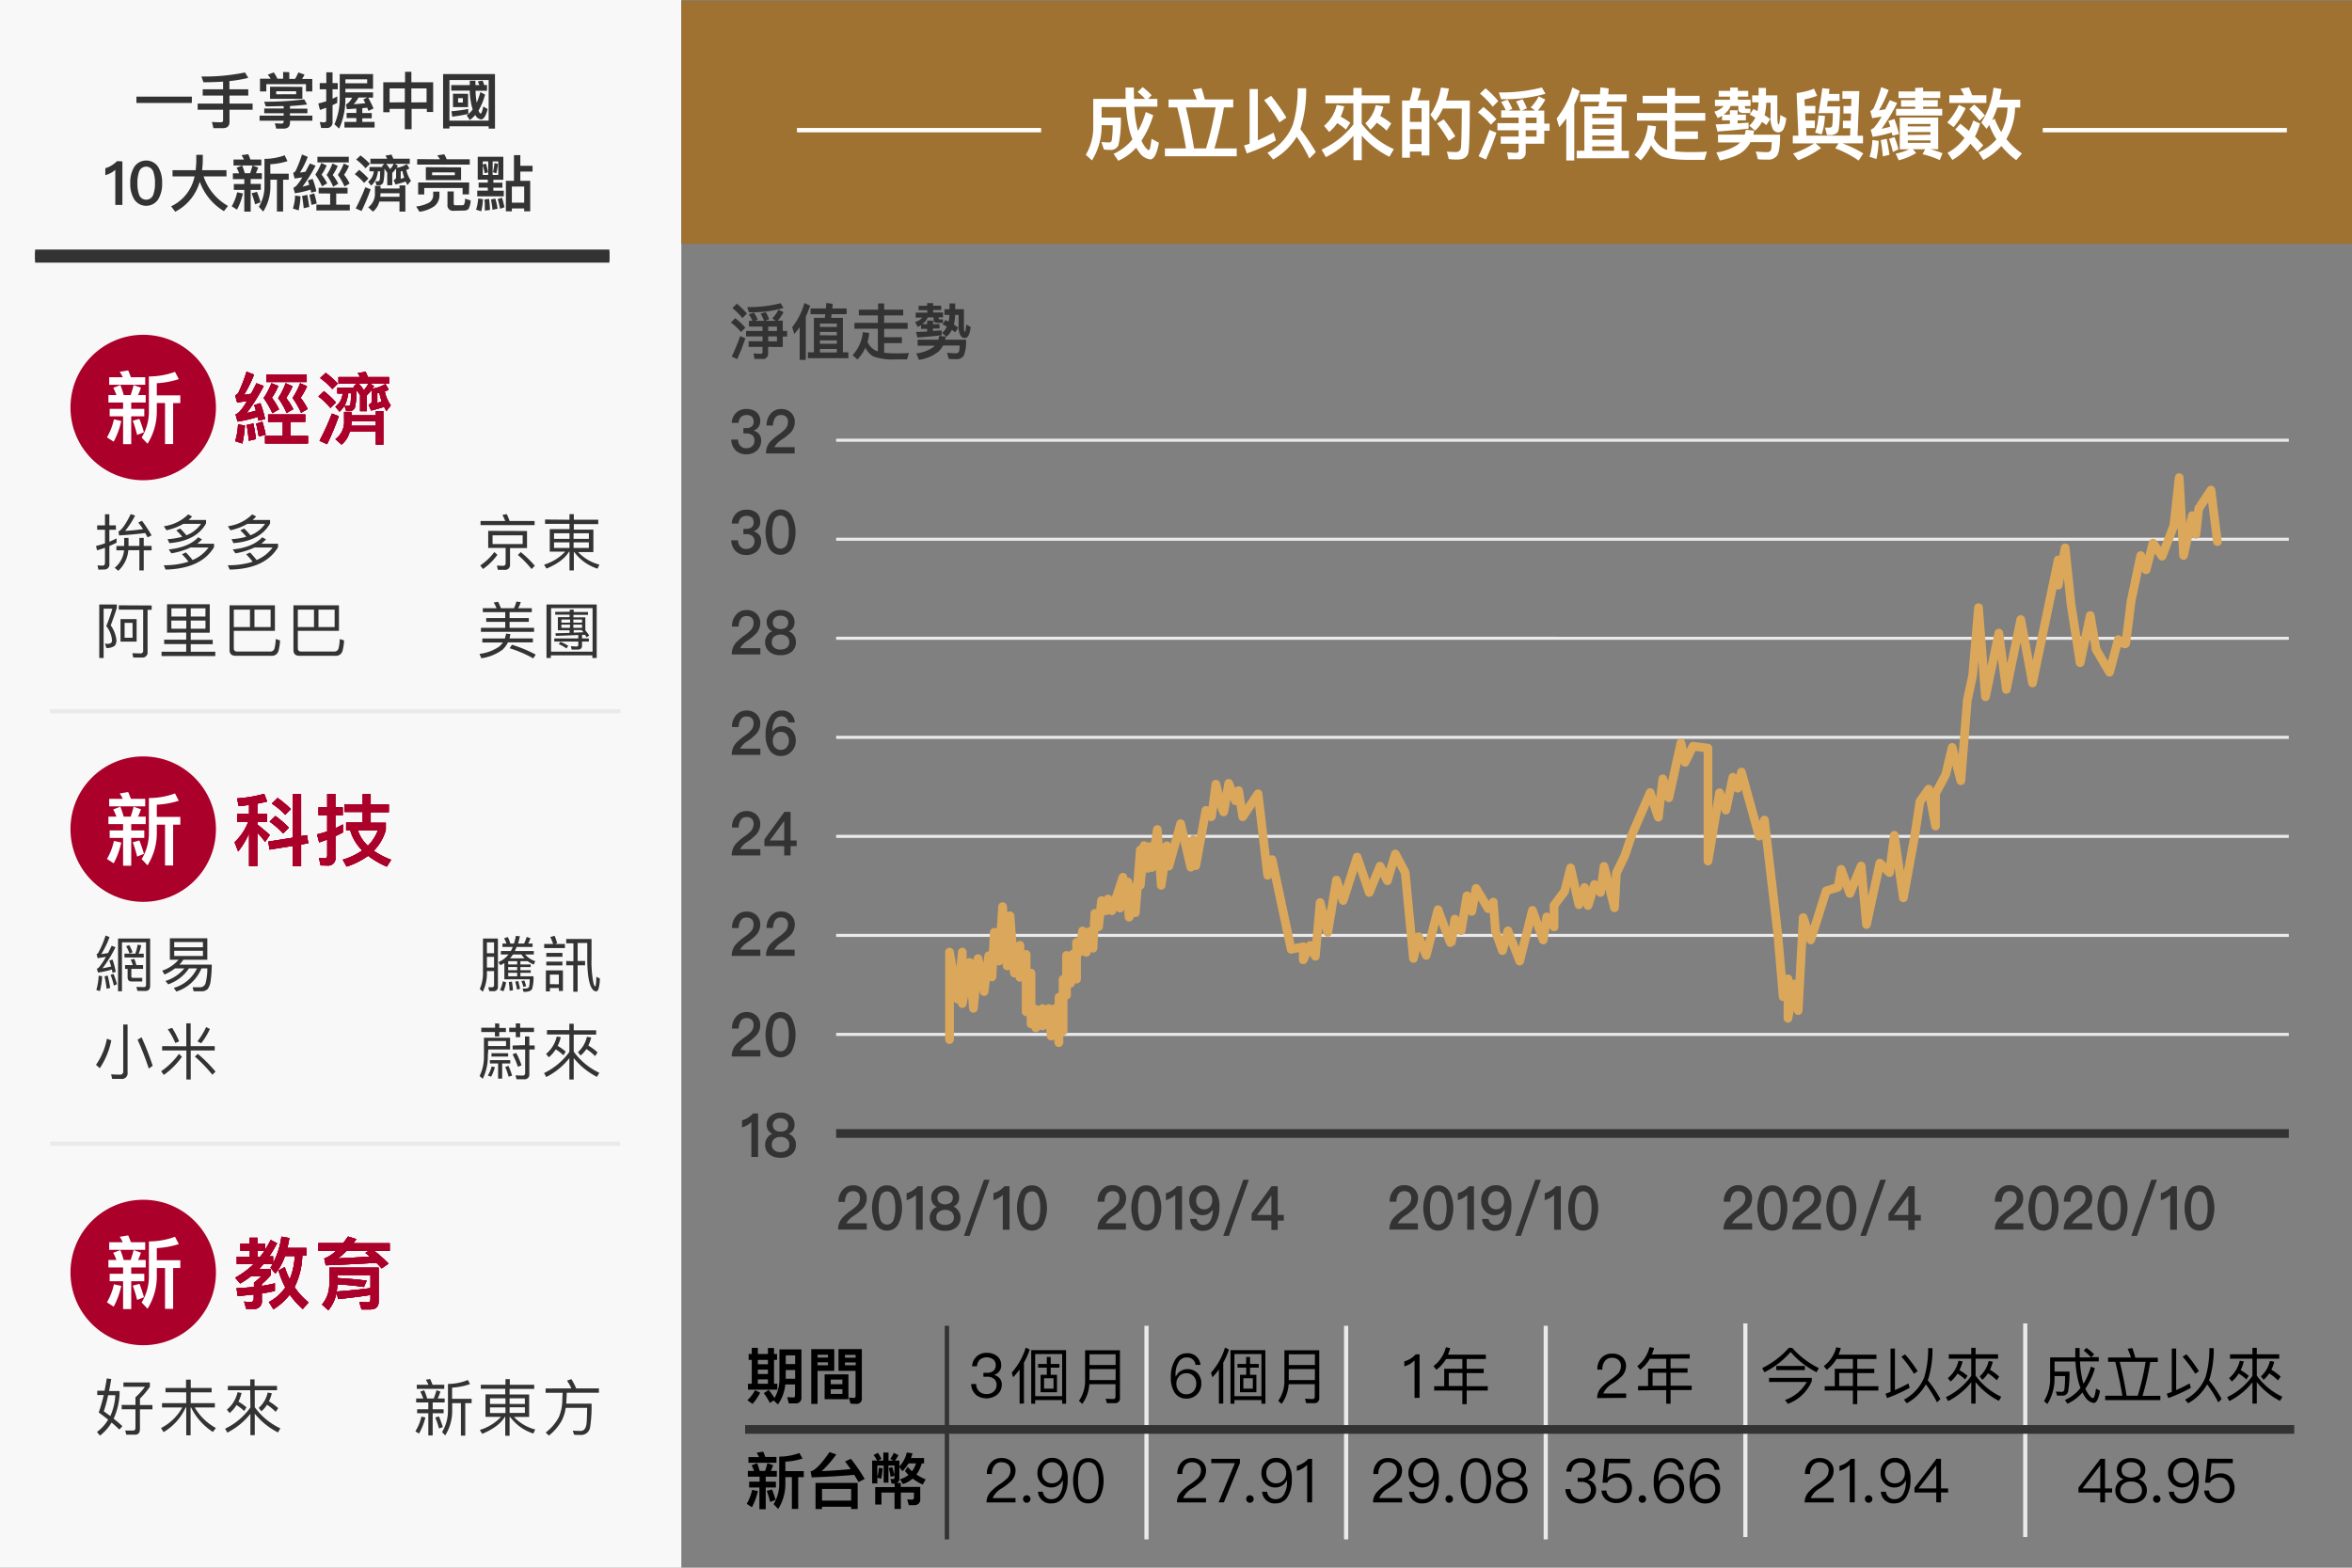 <svg xmlns="http://www.w3.org/2000/svg" viewBox="0 0 540 360"><rect x="0" y="0" width="540" height="360" fill="#808080" stroke="none"/><defs><style>.cls-1{fill:#f8f8f8;}.cls-2{fill:#333;}.cls-3{fill:#9f7232;}.cls-10,.cls-11,.cls-12,.cls-4,.cls-5,.cls-6,.cls-9{fill:none;}.cls-4,.cls-9{stroke:#eaeaea;}.cls-10,.cls-11,.cls-4,.cls-5,.cls-6,.cls-9{stroke-miterlimit:10;}.cls-4{stroke-width:0.96px;}.cls-11,.cls-5,.cls-6{stroke:#333;}.cls-12,.cls-6{stroke-width:2px;}.cls-7{fill:#aa0029;}.cls-8{fill:#fff;}.cls-9{stroke-width:0.7px;}.cls-10{stroke:#fff;}.cls-11{stroke-width:3px;}.cls-12{stroke:#dba75a;stroke-linecap:round;stroke-linejoin:round;}</style></defs><g id="圖層_1" data-name="圖層 1"><rect class="cls-1" y="-0.3" width="156.43" height="360.3" transform="translate(156.43 359.7) rotate(180)"/><path class="cls-2" d="M44.05,22.19v1.46H31.32V22.19Z"/><path class="cls-2" d="M57,17.88a30.79,30.79,0,0,1-4.33.74v1.89H57v1.43H52.69v1.85H58V25.2H52.69V28c0,.95-.52,1.43-1.53,1.43H49L48.66,28c.7.06,1.35.08,2,.08.36,0,.56-.15.56-.44V25.2H45.38V23.79h5.84V21.94H46.54V20.51h4.68V18.75c-1.4.08-2.9.14-4.51.14l-.46-1.32a46.32,46.32,0,0,0,10-.93Z"/><path class="cls-2" d="M70.51,24c-1.14.14-2.45.26-3.93.35v.6h4V26h-4v.55h5.14v1.17H66.58v.44c0,.92-.51,1.38-1.49,1.38H63.41l-.29-1.24c.54.05,1.06.08,1.54.08.31,0,.47-.18.47-.54v-.12H59.6V26.55h5.53V26H60.67V24.91h4.46v-.55c-1.28,0-2.66.07-4.11.07l-.37-1.08a66.21,66.21,0,0,0,9.19-.54Zm-4.09-7.43v1.54h1.33a12.09,12.09,0,0,0,.75-1.48l1.41.5a9.26,9.26,0,0,1-.56,1H71.7V21H70.25V19.32H61.14V21H59.69V18.07h2.45a6.19,6.19,0,0,0-.67-.92l1.38-.52a7.79,7.79,0,0,1,.83,1.44H65V16.53Zm3,3.38v2.74H62V19.91Zm-1.43,1H63.41v.7H68Z"/><path class="cls-2" d="M73.74,29.39,73.42,28a6.22,6.22,0,0,0,1,.09c.31,0,.48-.17.48-.51V24.74c-.48.18-1,.35-1.44.51l-.38-1.49c.61-.14,1.22-.31,1.82-.5V20.5H73.41V19.08h1.51V16.6h1.43v2.48h1.2V20.5h-1.2v2.18c.36-.17.73-.35,1.08-.54v1.48l-1.08.52V28A1.25,1.25,0,0,1,75,29.39Zm4.13.15-1.09-1A14.6,14.6,0,0,0,78,22.36V17h7.65v3.39H79.3v.82h6.35v1.21H84.54c.42.77.83,1.59,1.22,2.48l-1.16.57-.3-.74-1.12.11v1.12h2.17v1.21H83.18V28H86v1.29H79.08V28h2.73v-.89H79.58V25.93h2.23v-1l-2.17.15L79.44,24a3.5,3.5,0,0,0,1.4-1.57H79.3A16.72,16.72,0,0,1,77.87,29.54ZM79.3,18.21v.91h5v-.91Zm4.12,4.63.91-.45h-2a10.25,10.25,0,0,1-1.12,1.55c1.07-.08,2-.17,2.69-.25C83.72,23.38,83.56,23.1,83.42,22.84Z"/><path class="cls-2" d="M94.45,16.49v2.4h5v6.83H98V25h-3.5v4.68H92.94V25H89.45v.77H88V18.89h5v-2.4Zm-1.51,7V20.31H89.45v3.21Zm5,0V20.31h-3.5v3.21Z"/><path class="cls-2" d="M113.65,29.54h-1.46V29h-9v.5h-1.46V17h11.91Zm-1.46-1.84V18.37h-9V27.7Zm-4.68-1.54a36.28,36.28,0,0,1-3.68.63l-.18-1.24a36.13,36.13,0,0,0,3.86-.53Zm.35-6.62c0-.32,0-.64,0-1h1.3c0,.34,0,.68,0,1h.91c-.13-.3-.26-.58-.38-.84l1.13-.18c.11.31.23.65.34,1h.66v1.31h-2.64a19.2,19.2,0,0,0,.19,2.25l.08.51a18.7,18.7,0,0,0,.84-2.44l1.08.57a15.44,15.44,0,0,1-1.5,3.67c.17.45.34.69.49.69s.38-.55.6-1.63l1,.59c-.4,1.57-.91,2.37-1.51,2.37a1.65,1.65,0,0,1-1.26-.88,1.05,1.05,0,0,0-.08-.13,6.43,6.43,0,0,1-1.25,1.16l-.71-1.07a5.65,5.65,0,0,0,1.38-1.38,9.74,9.74,0,0,1-.35-1.3,18,18,0,0,1-.33-3h-4.24V19.54Zm-.4,2v3.05H104V21.52Zm-1.19,1h-1.1v1h1.1Z"/><path class="cls-2" d="M28.1,37.06v10H26.47V39a5.59,5.59,0,0,1-2.29,1.22V38.63A5.79,5.79,0,0,0,25.61,38a6.26,6.26,0,0,0,1.26-1Z"/><path class="cls-2" d="M36.3,38.32a6.7,6.7,0,0,1,.92,3.74,6.7,6.7,0,0,1-.92,3.74,3.29,3.29,0,0,1-5.47,0,6.7,6.7,0,0,1-.92-3.74,6.7,6.7,0,0,1,.92-3.74,3.29,3.29,0,0,1,5.47,0Zm-4.42,1.26a7.46,7.46,0,0,0-.33,2.48,7.58,7.58,0,0,0,.33,2.48,1.73,1.73,0,0,0,3.36,0,7.29,7.29,0,0,0,.34-2.48,7.17,7.17,0,0,0-.34-2.48,1.73,1.73,0,0,0-3.36,0Z"/><path class="cls-2" d="M44.92,39.08c.08-.73.14-1.47.15-2.26V35.56h1.49v.92a21.35,21.35,0,0,1-.16,2.6H52V40.5H46.74a12.29,12.29,0,0,0,5.6,6.79l-.92,1.2a13,13,0,0,1-5.56-6.77,11.17,11.17,0,0,1-5.63,6.9l-.94-1.24a9.72,9.72,0,0,0,5.38-6.88H39.61V39.08Z"/><path class="cls-2" d="M55.77,44.43a13.92,13.92,0,0,1-1.36,3.71l-1.21-.77a10.83,10.83,0,0,0,1.25-3.22Zm-2.3-3.29V39.8H54.9a7.89,7.89,0,0,0-.58-1.28L55.6,38a15.12,15.12,0,0,1,.6,1.77h1.23q.3-.86.54-1.77l1.3.46a10.51,10.51,0,0,1-.52,1.31h1.37v1.34H57.55v1.13h2.33V43.6H57.55v5H56.09v-5h-2.4V42.27h2.4V41.14ZM56,36.63a6.82,6.82,0,0,0-.54-1L57,35.41c.17.36.32.77.49,1.22H60V38H53.61V36.63Zm3.79,9.83-1.22.47a22.77,22.77,0,0,0-.79-2.55L59,44.06C59.35,44.93,59.62,45.73,59.82,46.46ZM66,37a15.85,15.85,0,0,1-3.94.72v2.17h4.23v1.38H65v7.3H63.58v-7.3h-1.5v1.32a10.7,10.7,0,0,1-1.65,6l-1-1.1a9,9,0,0,0,1.29-4.85V36.48a13.5,13.5,0,0,0,4.64-.82Z"/><path class="cls-2" d="M69,45.09a19.13,19.13,0,0,1-.44,3.22l-1.31-.42a11.7,11.7,0,0,0,.51-3Zm3.62-1.15-1.16.29c-.06-.24-.1-.46-.16-.69a20.79,20.79,0,0,1-3.6.84l-.35-1.26a2.26,2.26,0,0,0,.62-.39,10.44,10.44,0,0,0,1.43-2L67.65,41l-.35-1.28a1.38,1.38,0,0,0,.59-.52,26.93,26.93,0,0,0,1.44-3.72l1.33.53a21.16,21.16,0,0,1-1.79,3.63c.43-.06.85-.13,1.28-.21.3-.58.63-1.21,1-1.88l1.3.49a35.08,35.08,0,0,1-3,4.83A17.07,17.07,0,0,0,71,42.44c-.11-.34-.21-.67-.32-1l1.1-.37A21,21,0,0,1,72.64,43.94ZM71,47.52l-1.27.3c-.11-1.07-.24-2-.38-2.82l1.19-.26C70.72,45.59,70.87,46.51,71,47.52Zm1.71-.78-1.2.31c-.14-.8-.3-1.56-.48-2.29l1.11-.36A21.77,21.77,0,0,1,72.72,46.74ZM75,38a11,11,0,0,1-1.17,2.11,10.49,10.49,0,0,1,1.28,2l-1.18.68a15.37,15.37,0,0,0-1.53-2.7,12.86,12.86,0,0,0,1.36-2.66Zm-1.84,6.41V43.12h6.64v1.32H77.19V47h3.12v1.33H72.64V47H75.8V44.44ZM80.08,36V37.3h-7.2V36Zm-2.54,2.1a11.39,11.39,0,0,1-1.15,2.09,11.24,11.24,0,0,1,1.28,2l-1.18.69A14.58,14.58,0,0,0,75,40.17a12.74,12.74,0,0,0,1.33-2.63Zm2.59,0A12.42,12.42,0,0,1,79,40.14a10.73,10.73,0,0,1,1.27,2l-1.17.69a14,14,0,0,0-1.52-2.66,12.53,12.53,0,0,0,1.35-2.62Z"/><path class="cls-2" d="M84.59,41l-1,1a13.63,13.63,0,0,0-2.13-2l1-1A17.56,17.56,0,0,1,84.59,41Zm.51,2.46a46.2,46.2,0,0,1-2.09,5l-1.34-.6a46.81,46.81,0,0,0,2.2-4.86Zm-.18-5.82-1,1a12.54,12.54,0,0,0-2.15-2l1-.94A15.92,15.92,0,0,1,84.92,37.61Zm.12,0V36.44h3.84c-.13-.26-.25-.5-.38-.71l1.39-.23a9.16,9.16,0,0,1,.4.94h3.79v1.18H90.69l.67.45-.3.45a5.7,5.7,0,0,0,2.34-.84l.59,1a4.16,4.16,0,0,1-.7.35,6.82,6.82,0,0,0,1.07,2.48l-.82,1c-.14-.27-.28-.54-.4-.82-.65.23-1.42.45-2.34.68l-.42-1c.36-.17.56-.38.56-.66v-2a10.65,10.65,0,0,1-.88,1v2.83H88.91V39.68a10.8,10.8,0,0,0-.67-.93A12.05,12.05,0,0,1,88,41.88a1,1,0,0,1-.92.66h-.63l-.28-.91h.64c.2,0,.32-.17.38-.44s.07-.88.09-1.85h-.5a8.56,8.56,0,0,1-.46,1.81,4.72,4.72,0,0,1-1.1,1.48l-.7-.89a3.56,3.56,0,0,0,.93-1.12,4.32,4.32,0,0,0,.38-1.28h-1v-1h3l-.14-.17.54-.53Zm6.68,4.94h1.35v6H91.72v-2.3H87.1a4.36,4.36,0,0,1-1.47,2.32l-1.09-1a3.8,3.8,0,0,0,1.54-3.31V42.68h1.29v.61h4.35Zm-4.41,2.6h4.41v-.8H87.37C87.35,44.64,87.34,44.9,87.31,45.16Zm3.08-7.54H88.67c.34.39.63.8.91,1.19A5.58,5.58,0,0,0,90.39,37.62ZM92,39.36v1.73l.8-.29a11.93,11.93,0,0,1-.41-1.53Z"/><path class="cls-2" d="M100.89,44v1a3.23,3.23,0,0,1-1.18,2.37,8.08,8.08,0,0,1-3.4,1.26l-.76-1.21a8.24,8.24,0,0,0,3-.91A2,2,0,0,0,99.46,45V44Zm.13-7.42a10.17,10.17,0,0,0-.62-.9l1.6-.25a12.33,12.33,0,0,1,.57,1.15h5.28V37.8H95.78V36.54Zm6.65,8.06h-1.46V43.17H97.4v1.48H96V41.91h11.72Zm-1.81-6.21v2.93H97.77V38.39Zm-1.44,1.15H99.21v.66h5.21Zm-.27,8.82a1.25,1.25,0,0,1-1.41-1.43v-3h1.43v2.73c0,.28.11.43.34.43h1.66a.63.63,0,0,0,.37-.15,3.2,3.2,0,0,0,.23-1.36l1.29.41a4.4,4.4,0,0,1-.52,2,1.61,1.61,0,0,1-1,.32Z"/><path class="cls-2" d="M110.88,45.73a13.9,13.9,0,0,1-.39,2.79l-1.19-.37a10.13,10.13,0,0,0,.48-2.56Zm1.11-3.8v-.67h-2.31V36h5.88v5.28h-2.29v.67h2.08v1.15h-2.08v.69h2.39v1.29h-6.09V43.77H112v-.69h-2.11V41.93Zm.1-4.86h-1.25v.73l.72-.22a16.76,16.76,0,0,1,.49,2l-.76.2c-.13-.65-.28-1.28-.45-1.87v2.26h1.25Zm.41,11.14-1.18.15c0-1.09,0-1.94-.09-2.55l1.06-.14C112.38,46.29,112.45,47.14,112.5,48.21Zm1.75-.29-1.17.26c-.09-.89-.22-1.68-.36-2.37l1-.21C113.94,46.3,114.11,47.07,114.25,47.92Zm.15-10.85h-1.29v3.1h1.29Zm-.08.58a13.2,13.2,0,0,1-.38,2.15l-.76-.26a13.53,13.53,0,0,0,.35-2.1Zm1.5,9.93-1,.38c-.16-.77-.34-1.53-.55-2.26l1-.29C115.49,46.19,115.67,46.91,115.82,47.58Zm3.64-11.95v2.44h2.81V39.4h-2.81v2.13h2.27v7h-1.38v-.66h-2.83v.66h-1.37v-7H118v-5.9Zm.89,10.91v-3.7h-2.83v3.7Z"/><rect class="cls-3" x="156.43" y="0.15" width="384.07" height="55.82"/><line class="cls-4" x1="309.06" y1="304.45" x2="309.06" y2="353.5"/><line class="cls-4" x1="263.23" y1="304.45" x2="263.23" y2="353.5"/><line class="cls-5" x1="217.41" y1="304.45" x2="217.41" y2="353.5"/><line class="cls-4" x1="354.89" y1="304.45" x2="354.89" y2="353.5"/><line class="cls-4" x1="400.72" y1="303.9" x2="400.72" y2="352.95"/><line class="cls-4" x1="464.98" y1="303.9" x2="464.98" y2="352.95"/><line class="cls-6" x1="171.07" y1="328.25" x2="526.74" y2="328.25"/><path d="M229,311.48a2.49,2.49,0,0,1,.86,2,2.17,2.17,0,0,1-1.63,2.24,2.61,2.61,0,0,1,1.34.86A2.15,2.15,0,0,1,230,318a2.86,2.86,0,0,1-1,2.22,4,4,0,0,1-4.84.16,3.45,3.45,0,0,1-1.19-2.56h1.16a2.33,2.33,0,0,0,.78,1.79,2.47,2.47,0,0,0,1.57.52,2.4,2.4,0,0,0,1.72-.62,2,2,0,0,0,.61-1.47,1.74,1.74,0,0,0-.59-1.4,2.39,2.39,0,0,0-1.63-.49h-.81v-.9h.77a2.29,2.29,0,0,0,1.53-.45,1.63,1.63,0,0,0,.53-1.3,1.67,1.67,0,0,0-.52-1.3,2.6,2.6,0,0,0-3.09,0,2.32,2.32,0,0,0-.69,1.55h-1.13a3.21,3.21,0,0,1,3.37-3.08A3.55,3.55,0,0,1,229,311.48Z"/><path d="M236.41,309.91a16.92,16.92,0,0,1-1.32,3v9.4h-1v-7.83a16.94,16.94,0,0,1-1.48,1.79l-.33-1.05a15.58,15.58,0,0,0,3.23-5.77Zm8.36,12.43h-.91v-.83h-6.19v.83h-.91V310.05h8Zm-.91-1.72v-9.68h-6.19v9.68Zm-3.52-7.41v-1.6h.89v1.6h2v.86h-2v1.64h1.45v4h-3.77v-4h1.43v-1.64h-2v-.86Zm1.54,3.29h-2.17v2.39h2.17Z"/><path d="M248.49,322.39l-.77-.7a8.12,8.12,0,0,0,1.41-4.79v-6.83h8V321a1.07,1.07,0,0,1-1.19,1.21h-1.81l-.28-1c.65,0,1.23.06,1.77.06.32,0,.49-.21.49-.62v-2.79h-6A8.56,8.56,0,0,1,248.49,322.39ZM256.14,311h-6v2.46h6Zm-6,5.92h6v-2.53h-6Z"/><path d="M174.52,319.8a11.38,11.38,0,0,1-1.74,2.59l-1.18-.84a9.13,9.13,0,0,0,1.75-2.31ZM174,309.52v1.4h2.31v-1.37h1.4v1.37h.69v1.36h-.69v5.48h.76v1.36h-6.74v-1.36h.87v-5.48h-.71v-1.36h.71v-1.4Zm0,2.76v1h2.31v-1Zm2.31,3.24v-1H174v1Zm0,2.24v-1H174v1Zm1.5,3.29a8.57,8.57,0,0,0,1.14-4.43v-6.75H184v11a1.25,1.25,0,0,1-1.43,1.4h-1.45l-.4-1.43c.51,0,1,.07,1.39.07s.42-.19.42-.57v-2.41h-2.24a9.29,9.29,0,0,1-1.68,4.58l-1-.92-.84.58a18.48,18.48,0,0,0-1.41-2.26l1.14-.72A18.71,18.71,0,0,1,177.82,321.05Zm4.75-9.81h-2.16v2h2.16Zm-2.16,5.37h2.16v-2h-2.16Z"/><path d="M191.54,314.8H187.7v7.59h-1.44V309.82h5.28Zm-1.45-3.7H187.7v.65h2.39Zm-2.39,2.41h2.39v-.67H187.7Zm7.09,2.09v5.7h-5.46v-5.7Zm-1.38,2.26V316.8h-2.68v1.06Zm0,1.16h-2.68v1.08h2.68Zm-.9-4.22v-5h5.36v11.25a1.16,1.16,0,0,1-1.28,1.33c-.45,0-.89,0-1.31-.06l-.39-1.4a8.33,8.33,0,0,0,1.18.09c.23,0,.36-.16.36-.44V314.8Zm3.92-3.68H194v.66h2.46ZM194,313.51h2.46v-.64H194Z"/><path d="M174,342.4a13.92,13.92,0,0,1-1.36,3.71l-1.21-.77a10.72,10.72,0,0,0,1.25-3.22Zm-2.3-3.29v-1.33h1.43a8,8,0,0,0-.58-1.29l1.28-.49a16.69,16.69,0,0,1,.6,1.78h1.23a18.5,18.5,0,0,0,.53-1.78l1.31.46a10.68,10.68,0,0,1-.52,1.32h1.37v1.33H175.8v1.13h2.34v1.34H175.8v5h-1.45v-5H172v-1.34h2.4v-1.13Zm2.56-4.51a9.83,9.83,0,0,0-.54-1l1.51-.25c.17.37.32.77.49,1.22h2.55v1.34h-6.43V334.6Zm3.78,9.83-1.21.48a22.15,22.15,0,0,0-.79-2.55l1.21-.32A23.69,23.69,0,0,1,178.07,344.43Zm6.21-9.49a15.42,15.42,0,0,1-3.94.71v2.17h4.23v1.39h-1.28v7.3h-1.45v-7.3h-1.5v1.31a10.73,10.73,0,0,1-1.65,6l-1.05-1.11a8.91,8.91,0,0,0,1.29-4.85v-6.06a13.74,13.74,0,0,0,4.64-.83Z"/><path d="M186.09,337.88c1-.16,2.44-1.63,4.35-4.42L192,334a26.2,26.2,0,0,1-3.34,3.83c2.27-.11,4.49-.26,6.64-.46-.42-.61-.85-1.2-1.28-1.75l1.33-.63a40.54,40.54,0,0,1,3.18,4.64l-1.43.7c-.31-.58-.63-1.12-1-1.65-2.91.26-6.16.46-9.73.58Zm10.82,8.64h-1.49V346h-6.69v.53h-1.49v-6h9.67Zm-1.49-1.93v-2.68h-6.69v2.68Z"/><path d="M208.65,345.65l-.36-1.34,1.06.07a.45.45,0,0,0,.48-.52v-1.11h-3v3.76h-1.45v-3.76h-3v2.75h-1.44v-4h4.47v-.81h-.69l-.29-1.09.63.05c.19,0,.3-.12.3-.37v-.38l-.88.24a18,18,0,0,0-.43-2l.78-.27a12.48,12.48,0,0,1,.53,1.91v-2.24h-1.38v3.93h-1.1v-3.93h-1.45v4.1h-1.19V335.4h1.13a9.71,9.71,0,0,0-.81-1.28l1-.5a12.21,12.21,0,0,1,.82,1.41l-.73.37h1.15v-1.84H204v1.84h1.12l-.72-.38a7.46,7.46,0,0,0,.8-1.39l1.07.52a8.79,8.79,0,0,1-.77,1.25h1v1.34a6.67,6.67,0,0,0,1.68-3.18l1.32.17a10.52,10.52,0,0,1-.34,1.08h3v1.25h-.53a8,8,0,0,1-1.22,2.55,12.77,12.77,0,0,0,2.12,1.12l-.69,1.19a12.28,12.28,0,0,1-2.3-1.38,6.5,6.5,0,0,1-2.24,1.26l-.67-1.1a5.71,5.71,0,0,0,1.95-1,6.07,6.07,0,0,1-.8-.91l.62-.94a6.82,6.82,0,0,0,1,1,6.1,6.1,0,0,0,.91-1.8h-1.73a8.58,8.58,0,0,1-1.39,1.8l-.7-.92v2.56a1,1,0,0,1-.57,1.05h.89v.91h4.47v2.72a1.29,1.29,0,0,1-1.44,1.47Zm-6-8.49a13.75,13.75,0,0,1-.35,2.44l-.92-.31a9,9,0,0,0,.4-2.24Z"/><path d="M275.61,313.43h-1.13a1.9,1.9,0,0,0-2.07-1.71,2,2,0,0,0-1.85,1.16,5.28,5.28,0,0,0-.66,2.8c0,.06,0,.19,0,.37H270a2.71,2.71,0,0,1,1.08-1.21,2.78,2.78,0,0,1,1.55-.43,3.07,3.07,0,0,1,2.31.92,3.35,3.35,0,0,1,.87,2.39,3.39,3.39,0,0,1-.95,2.45,3.3,3.3,0,0,1-2.42,1,3.15,3.15,0,0,1-2.75-1.36,6.24,6.24,0,0,1-.87-3.57,7.22,7.22,0,0,1,.94-3.9,3,3,0,0,1,2.69-1.57A2.88,2.88,0,0,1,275.61,313.43Zm-4.87,2.6a2.32,2.32,0,0,0-.65,1.71,2.43,2.43,0,0,0,.62,1.73,2.12,2.12,0,0,0,1.67.71,2.16,2.16,0,0,0,1.64-.69,2.56,2.56,0,0,0,.63-1.77A2.32,2.32,0,0,0,274,316a2.14,2.14,0,0,0-1.65-.66A2.21,2.21,0,0,0,270.74,316Z"/><path d="M282.16,309.91a16.89,16.89,0,0,1-1.31,3v9.4h-1v-7.83a15.89,15.89,0,0,1-1.49,1.79l-.32-1.05a15.42,15.42,0,0,0,3.22-5.77Zm8.37,12.43h-.91v-.83h-6.2v.83h-.91V310.05h8Zm-.91-1.72v-9.68h-6.2v9.68Zm-3.52-7.41v-1.6H287v1.6h2v.86h-2v1.64h1.46v4h-3.77v-4h1.43v-1.64h-2v-.86Zm1.54,3.29h-2.17v2.39h2.17Z"/><path d="M294.25,322.39l-.78-.7a8,8,0,0,0,1.42-4.79v-6.83h8V321a1.07,1.07,0,0,1-1.2,1.21h-1.8l-.28-1c.64,0,1.23.06,1.76.06.32,0,.49-.21.49-.62v-2.79h-6A8.56,8.56,0,0,1,294.25,322.39ZM301.89,311h-6v2.46h6Zm-6,5.92h6v-2.53h-6Z"/><path d="M325.92,311v10h-1.15v-8.6a5.27,5.27,0,0,1-2.35,1.37v-1.14a6.2,6.2,0,0,0,1.4-.61,5.25,5.25,0,0,0,1.2-1Z"/><path d="M329.78,314.55l-.67-.84a7.73,7.73,0,0,0,2.86-4.33l1,.2a15.52,15.52,0,0,1-.53,1.5h8.7v1h-4.4v2.24h3.91v1h-3.91v3h4.84v1h-4.84v3.12h-1v-3.12h-6.47v-1h2.31v-4h4.16v-2.24H332A8.43,8.43,0,0,1,329.78,314.55Zm6,3.74v-3h-3.15v3Z"/><path d="M372.41,311.59a2.74,2.74,0,0,1,.91,2.1,3.41,3.41,0,0,1-1,2.37,13.73,13.73,0,0,1-2.06,1.63,5,5,0,0,0-2.16,2.31l5.25,0v1l-6.66.06a3.57,3.57,0,0,1,1-2.49,11.84,11.84,0,0,1,2.15-1.8,12.64,12.64,0,0,0,1.56-1.26,2.6,2.6,0,0,0,.75-1.8,1.78,1.78,0,0,0-.56-1.41,2.15,2.15,0,0,0-1.53-.49,1.9,1.9,0,0,0-1.57.71,3,3,0,0,0-.6,2h-1.15a3.76,3.76,0,0,1,.91-2.68,3.19,3.19,0,0,1,2.45-1A3.3,3.3,0,0,1,372.41,311.59Z"/><path d="M376.57,314.55l-.67-.84a7.78,7.78,0,0,0,2.81-4.35l1.06.18a14.83,14.83,0,0,1-.52,1.51l8.69-.08v1l-4.39,0,0,2.24,3.9,0v1l-3.9,0,0,3,4.85,0v1l-4.85,0,0,3.13h-1l0-3.12-6.47.06v-1l2.31,0,0-4,4.16,0,0-2.24-3.76,0A8.35,8.35,0,0,1,376.57,314.55Zm6,3.68,0-3-3.15,0,0,3Z"/><path d="M411.47,309.52a20,20,0,0,0,6.12,4.65l-.53.94a19.28,19.28,0,0,1-5.95-4.64,19.77,19.77,0,0,1-6,4.65l-.53-.95a19.79,19.79,0,0,0,6.12-4.65Zm4.5,6.89v.77a9.59,9.59,0,0,1-5.48,5.19l-.67-.87a9.22,9.22,0,0,0,5-4.15h-8.66v-.94Zm-1.58-2.74v.95h-6.57v-.95Z"/><path d="M419.41,314.55l-.68-.84a7.77,7.77,0,0,0,2.86-4.33l1.05.2a13.23,13.23,0,0,1-.53,1.5h8.7v1h-4.4v2.24h3.91v1h-3.91v3h4.85v1h-4.85v3.12h-1v-3.12h-6.47v-1h2.31v-4h4.16v-2.24h-3.77A8.54,8.54,0,0,1,419.41,314.55Zm6,3.74v-3h-3.15v3Z"/><path d="M435.06,309.67v9.54a30.65,30.65,0,0,0,3.1-1.52l.29,1a34.44,34.44,0,0,1-5.2,2.36l-.35-1,1.15-.41v-9.95Zm5.22,5.22-.85.57a28.07,28.07,0,0,0-2.89-3.92l.86-.52A29.77,29.77,0,0,1,440.28,314.89Zm-2.49,7.35-.67-.83a10.07,10.07,0,0,0,4.68-5.15,22.34,22.34,0,0,0,.88-6.68h1a23.33,23.33,0,0,1-.86,6.73c-.07.21-.14.43-.22.64a30.22,30.22,0,0,1,2.9,4.32l-.77.77a28.47,28.47,0,0,0-2.57-4.14A11.16,11.16,0,0,1,437.79,322.24Z"/><path d="M452.58,312h-5.15v-1h5.15v-1.48h1V311h5.16v1h-5.16v3.89a15,15,0,0,0,5.89,4.86l-.55.94a16.47,16.47,0,0,1-5.34-4.31v4.93h-1v-4.89a15.94,15.94,0,0,1-5.3,4.32l-.52-.9a15.18,15.18,0,0,0,5.82-4.88Zm-4.74,5.24-.63-.77a7.2,7.2,0,0,0,2.45-4l.94.17a10.82,10.82,0,0,1-.73,2,11.15,11.15,0,0,1,1.85,1.3l-.53.84a9.91,9.91,0,0,0-1.77-1.35A7.16,7.16,0,0,1,447.84,317.24Zm7.3-.39-.62-.79a6.53,6.53,0,0,0,2.06-3.53l.95.17a9.82,9.82,0,0,1-.65,1.85,12.18,12.18,0,0,1,2.11,1.57l-.56.85a11.47,11.47,0,0,0-2-1.62A7,7,0,0,1,455.14,316.85Z"/><path d="M480.8,311l-.64.64h1.7v1h-4.31a23.57,23.57,0,0,0,.53,4.12c.09.34.18.67.28,1a16,16,0,0,0,1.7-3.94l.91.39a16,16,0,0,1-2.19,4.68,7.28,7.28,0,0,0,.63,1.16c.47.67.84,1,1.12,1s.49-.74.7-2.18l.91.5c-.33,1.86-.81,2.8-1.44,2.8a2.68,2.68,0,0,1-1.89-1.26,7.59,7.59,0,0,1-.7-1.16,9.64,9.64,0,0,1-3.45,2.59l-.56-.84a9.28,9.28,0,0,0,3.56-2.77,16.06,16.06,0,0,1-.53-1.69,24.18,24.18,0,0,1-.62-4.39h-4.8v2.32h3.43a24.36,24.36,0,0,1-.32,4.58,1.27,1.27,0,0,1-1.32.94c-.33,0-.74,0-1.19,0l-.31-.92c.55,0,1,.05,1.39.05s.5-.23.59-.62a27.78,27.78,0,0,0,.15-3h-2.42v.42a11,11,0,0,1-1.65,6l-.77-.68a9.7,9.7,0,0,0,1.4-5.36v-4.66h5.78c0-.7,0-1.41,0-2.17h1c0,.78,0,1.5,0,2.17h2.62a10.66,10.66,0,0,0-1.7-1.57l.65-.62A13.27,13.27,0,0,1,480.8,311Z"/><path d="M496,320.52v1H483.34v-1h3.94c-.45-2.69-1-5.3-1.63-7.79H484v-1h5.25a13.13,13.13,0,0,0-.77-2l1.08-.17a22.64,22.64,0,0,1,.69,2.21h5.17v1h-1.74a59.51,59.51,0,0,1-1.78,7.79Zm-9.33-7.79c.59,2.32,1.12,4.93,1.58,7.79h2.55a55.37,55.37,0,0,0,1.81-7.79Z"/><path d="M499.63,309.67v9.54a30.49,30.49,0,0,0,3.09-1.52l.29,1a33.87,33.87,0,0,1-5.19,2.36l-.35-1,1.15-.41v-9.95Zm5.22,5.22-.85.57a28.9,28.9,0,0,0-2.89-3.92L502,311A30,30,0,0,1,504.85,314.89Zm-2.49,7.35-.68-.83a10,10,0,0,0,4.68-5.15,22.31,22.31,0,0,0,.89-6.68h1a23.36,23.36,0,0,1-.85,6.73c-.07.21-.14.43-.23.64a29.41,29.41,0,0,1,2.9,4.32l-.77.77a28.35,28.35,0,0,0-2.56-4.14A11.16,11.16,0,0,1,502.36,322.24Z"/><path d="M517.14,312H512v-1h5.14v-1.48h1V311h5.15v1h-5.15v3.89a14.93,14.93,0,0,0,5.88,4.86l-.55.94a16.33,16.33,0,0,1-5.33-4.31v4.93h-1v-4.89a15.9,15.9,0,0,1-5.29,4.32l-.52-.9a15.07,15.07,0,0,0,5.81-4.88Zm-4.73,5.24-.63-.77a7.26,7.26,0,0,0,2.45-4l.94.17a11.6,11.6,0,0,1-.73,2,11.15,11.15,0,0,1,1.85,1.3l-.54.84a9.51,9.51,0,0,0-1.76-1.35A7.58,7.58,0,0,1,512.41,317.24Zm7.29-.39-.61-.79a6.59,6.59,0,0,0,2.06-3.53l1,.17a9.82,9.82,0,0,1-.66,1.85,12.65,12.65,0,0,1,2.12,1.57L523,317a11.16,11.16,0,0,0-2-1.62A6.68,6.68,0,0,1,519.7,316.85Z"/><path d="M232.26,335.64a2.72,2.72,0,0,1,.9,2.11,3.41,3.41,0,0,1-1,2.35,14.56,14.56,0,0,1-2.07,1.62,4.91,4.91,0,0,0-2.19,2.29h5.25v1h-6.66a3.59,3.59,0,0,1,1-2.48,11.78,11.78,0,0,1,2.17-1.78,11.52,11.52,0,0,0,1.57-1.25,2.6,2.6,0,0,0,.77-1.79,1.84,1.84,0,0,0-.54-1.42,2.24,2.24,0,0,0-1.53-.5,1.84,1.84,0,0,0-1.58.7,3,3,0,0,0-.62,2h-1.15a3.73,3.73,0,0,1,.94-2.67,3.15,3.15,0,0,1,2.45-1A3.26,3.26,0,0,1,232.26,335.64Z"/><path d="M236.34,343.62a.87.87,0,0,1,0,1.22.84.84,0,0,1-.61.25.77.77,0,0,1-.6-.25.87.87,0,0,1,0-1.22.77.77,0,0,1,.6-.25A.84.84,0,0,1,236.34,343.62Z"/><path d="M244.25,336.18a6.23,6.23,0,0,1,.88,3.59,7.3,7.3,0,0,1-.94,3.89,3.08,3.08,0,0,1-2.69,1.57,2.87,2.87,0,0,1-3.19-2.67h1.13a1.89,1.89,0,0,0,2.08,1.7,2.11,2.11,0,0,0,1.85-1.16,5.52,5.52,0,0,0,.65-2.8c0-.07,0-.2,0-.36H244a3,3,0,0,1-1.07,1.2,2.9,2.9,0,0,1-1.56.44,3,3,0,0,1-2.32-1,3.23,3.23,0,0,1-.86-2.35,3.32,3.32,0,0,1,1-2.45,3.22,3.22,0,0,1,2.43-1A3.12,3.12,0,0,1,244.25,336.18Zm-4.36.31a2.52,2.52,0,0,0-.61,1.78,2.28,2.28,0,0,0,.61,1.69,2.14,2.14,0,0,0,1.66.66,2.2,2.2,0,0,0,1.63-.67,2.42,2.42,0,0,0,.65-1.71,2.45,2.45,0,0,0-.62-1.72,2.11,2.11,0,0,0-1.66-.72A2.14,2.14,0,0,0,239.89,336.49Z"/><path d="M252.58,336.42a8.57,8.57,0,0,1,0,7.23,3,3,0,0,1-2.71,1.58,2.92,2.92,0,0,1-2.7-1.58,8.57,8.57,0,0,1,0-7.23,2.91,2.91,0,0,1,2.7-1.58A3,3,0,0,1,252.58,336.42Zm-4.64.84a7.4,7.4,0,0,0-.42,2.77,7.53,7.53,0,0,0,.42,2.78,2,2,0,0,0,3.87,0,7.5,7.5,0,0,0,.43-2.78,7.37,7.37,0,0,0-.43-2.77,2,2,0,0,0-3.87,0Z"/><path d="M276,335.64a2.72,2.72,0,0,1,.9,2.11,3.41,3.41,0,0,1-1,2.35,14.23,14.23,0,0,1-2.08,1.62,4.92,4.92,0,0,0-2.18,2.29h5.25v1h-6.67a3.56,3.56,0,0,1,1-2.48,11.44,11.44,0,0,1,2.17-1.78,13,13,0,0,0,1.57-1.25,2.65,2.65,0,0,0,.77-1.79,1.81,1.81,0,0,0-.55-1.42,2.2,2.2,0,0,0-1.53-.5,1.87,1.87,0,0,0-1.58.7,3,3,0,0,0-.61,2h-1.15a3.77,3.77,0,0,1,.93-2.67,3.18,3.18,0,0,1,2.46-1A3.27,3.27,0,0,1,276,335.64Z"/><path d="M284.67,335V336L281,345h-1.22l3.73-9H278.1V335Z"/><path d="M287.58,343.62a.87.87,0,0,1,0,1.22.84.84,0,0,1-.61.25.76.76,0,0,1-.6-.25.87.87,0,0,1,0-1.22.76.76,0,0,1,.6-.25A.84.84,0,0,1,287.58,343.62Z"/><path d="M295.71,336.18a6.23,6.23,0,0,1,.88,3.59,7.39,7.39,0,0,1-.93,3.89,3.09,3.09,0,0,1-2.69,1.57,2.87,2.87,0,0,1-3.2-2.67h1.14a1.89,1.89,0,0,0,2.07,1.7,2.09,2.09,0,0,0,1.85-1.16,5.52,5.52,0,0,0,.66-2.8c0-.07,0-.2,0-.36h-.05a3,3,0,0,1-1.08,1.2,2.9,2.9,0,0,1-1.56.44,3,3,0,0,1-2.32-1,3.23,3.23,0,0,1-.86-2.35,3.28,3.28,0,0,1,1-2.45,3.2,3.2,0,0,1,2.42-1A3.12,3.12,0,0,1,295.71,336.18Zm-4.36.31a2.52,2.52,0,0,0-.61,1.78,2.28,2.28,0,0,0,.61,1.69,2.15,2.15,0,0,0,1.66.66,2.23,2.23,0,0,0,1.64-.67,2.41,2.41,0,0,0,.64-1.71,2.45,2.45,0,0,0-.62-1.72,2.09,2.09,0,0,0-1.66-.72A2.15,2.15,0,0,0,291.35,336.49Z"/><path d="M301.25,335v10h-1.14v-8.61a5.38,5.38,0,0,1-2.36,1.38v-1.15a6,6,0,0,0,1.4-.6,5.87,5.87,0,0,0,1.21-1Z"/><path d="M321,335.64a2.72,2.72,0,0,1,.9,2.11,3.38,3.38,0,0,1-1,2.35,14,14,0,0,1-2.07,1.62,4.92,4.92,0,0,0-2.18,2.29h5.25v1h-6.67a3.56,3.56,0,0,1,1-2.48,11.44,11.44,0,0,1,2.17-1.78,13,13,0,0,0,1.57-1.25,2.65,2.65,0,0,0,.77-1.79,1.84,1.84,0,0,0-.55-1.42,2.2,2.2,0,0,0-1.53-.5,1.85,1.85,0,0,0-1.58.7,3.1,3.1,0,0,0-.62,2h-1.15a3.77,3.77,0,0,1,.94-2.67,3.18,3.18,0,0,1,2.46-1A3.27,3.27,0,0,1,321,335.64Z"/><path d="M329.46,336.18a6.23,6.23,0,0,1,.88,3.59,7.3,7.3,0,0,1-.94,3.89,3.07,3.07,0,0,1-2.68,1.57,2.87,2.87,0,0,1-3.2-2.67h1.14a1.89,1.89,0,0,0,2.07,1.7,2.09,2.09,0,0,0,1.85-1.16,5.52,5.52,0,0,0,.66-2.8c0-.07,0-.2,0-.36h-.05a3.06,3.06,0,0,1-1.08,1.2,2.9,2.9,0,0,1-1.56.44,3,3,0,0,1-2.32-1,3.23,3.23,0,0,1-.86-2.35,3.28,3.28,0,0,1,1-2.45,3.2,3.2,0,0,1,2.42-1A3.12,3.12,0,0,1,329.46,336.18Zm-4.36.31a2.52,2.52,0,0,0-.61,1.78,2.28,2.28,0,0,0,.61,1.69,2.15,2.15,0,0,0,1.66.66,2.23,2.23,0,0,0,1.64-.67,2.41,2.41,0,0,0,.64-1.71,2.45,2.45,0,0,0-.62-1.72,2.11,2.11,0,0,0-1.66-.72A2.14,2.14,0,0,0,325.1,336.49Z"/><path d="M333.34,343.62a.87.87,0,0,1,0,1.22.84.84,0,0,1-.61.25.77.77,0,0,1-.6-.25.87.87,0,0,1,0-1.22.77.77,0,0,1,.6-.25A.84.84,0,0,1,333.34,343.62Z"/><path d="M341.56,336.42a8.67,8.67,0,0,1,0,7.23,3,3,0,0,1-2.71,1.58,2.92,2.92,0,0,1-2.7-1.58,8.57,8.57,0,0,1,0-7.23,2.91,2.91,0,0,1,2.7-1.58A3,3,0,0,1,341.56,336.42Zm-4.64.84a7.4,7.4,0,0,0-.42,2.77,7.53,7.53,0,0,0,.42,2.78,2,2,0,0,0,3.87,0,7.5,7.5,0,0,0,.43-2.78,7.37,7.37,0,0,0-.43-2.77,2,2,0,0,0-3.87,0Z"/><path d="M349.55,335.65a2.42,2.42,0,0,1,.81,1.84,2.23,2.23,0,0,1-.38,1.34,2.38,2.38,0,0,1-1.19.87v0a2.42,2.42,0,0,1,1.33.86,2.54,2.54,0,0,1,.59,1.69,2.71,2.71,0,0,1-.92,2.13,4.08,4.08,0,0,1-2.69.82,4,4,0,0,1-2.69-.82,2.69,2.69,0,0,1-.93-2.13,2.6,2.6,0,0,1,.59-1.69,2.42,2.42,0,0,1,1.33-.86v0a2.18,2.18,0,0,1-1.56-2.21,2.36,2.36,0,0,1,.81-1.84,4.11,4.11,0,0,1,4.9,0Zm-4.31,5.17a2,2,0,0,0,0,2.9,3.3,3.3,0,0,0,3.74,0,1.86,1.86,0,0,0,.6-1.42,1.91,1.91,0,0,0-.6-1.46,2.69,2.69,0,0,0-1.88-.6A2.59,2.59,0,0,0,345.24,340.82Zm.19-4.5a1.55,1.55,0,0,0-.52,1.21,1.68,1.68,0,0,0,.47,1.23,2.35,2.35,0,0,0,1.72.56,2.42,2.42,0,0,0,1.72-.56,1.68,1.68,0,0,0,.46-1.23,1.61,1.61,0,0,0-.51-1.21,2.45,2.45,0,0,0-1.67-.54A2.38,2.38,0,0,0,345.43,336.32Z"/><path d="M420.09,335.64a2.72,2.72,0,0,1,.9,2.11,3.41,3.41,0,0,1-1,2.35,14.56,14.56,0,0,1-2.07,1.62,4.91,4.91,0,0,0-2.19,2.29H421v1h-6.67a3.59,3.59,0,0,1,1-2.48,11.78,11.78,0,0,1,2.17-1.78,11.52,11.52,0,0,0,1.57-1.25,2.6,2.6,0,0,0,.77-1.79,1.84,1.84,0,0,0-.54-1.42,2.24,2.24,0,0,0-1.53-.5,1.84,1.84,0,0,0-1.58.7,3,3,0,0,0-.62,2h-1.15a3.73,3.73,0,0,1,.94-2.67,3.15,3.15,0,0,1,2.45-1A3.26,3.26,0,0,1,420.09,335.64Z"/><path d="M425.83,335v10h-1.15v-8.61a5.29,5.29,0,0,1-2.35,1.38v-1.15a6,6,0,0,0,1.4-.6,5.87,5.87,0,0,0,1.21-1Z"/><path d="M429.63,343.62a.87.87,0,0,1,0,1.22.84.84,0,0,1-.61.25.77.77,0,0,1-.6-.25.87.87,0,0,1,0-1.22.77.77,0,0,1,.6-.25A.84.84,0,0,1,429.63,343.62Z"/><path d="M437.76,336.18a6.23,6.23,0,0,1,.88,3.59,7.39,7.39,0,0,1-.93,3.89,3.09,3.09,0,0,1-2.69,1.57,2.87,2.87,0,0,1-3.2-2.67H433a1.89,1.89,0,0,0,2.07,1.7,2.09,2.09,0,0,0,1.85-1.16,5.52,5.52,0,0,0,.66-2.8c0-.07,0-.2,0-.36h0a3,3,0,0,1-1.08,1.2,2.89,2.89,0,0,1-1.55.44,3,3,0,0,1-2.33-1,3.22,3.22,0,0,1-.85-2.35,3.28,3.28,0,0,1,.95-2.45,3.2,3.2,0,0,1,2.42-1A3.1,3.1,0,0,1,437.76,336.18Zm-4.35.31a2.53,2.53,0,0,0-.62,1.78,2.29,2.29,0,0,0,.62,1.69,2.12,2.12,0,0,0,1.65.66,2.23,2.23,0,0,0,1.64-.67,2.41,2.41,0,0,0,.64-1.71,2.49,2.49,0,0,0-.61-1.72,2.31,2.31,0,0,0-3.32,0Z"/><path d="M445.64,335v6.8h1.63v.94h-1.63V345h-1.09v-2.27h-5v-1.1l5.05-6.64Zm-5.15,6.8h4.06v-5.3h0Z"/><path d="M483.3,335v6.8h1.62v.94H483.3V345h-1.1v-2.27h-5v-1.1l5.05-6.64Zm-5.16,6.8h4.06v-5.3h0Z"/><path d="M491.74,335.65a2.42,2.42,0,0,1,.81,1.84,2.3,2.3,0,0,1-.38,1.34,2.38,2.38,0,0,1-1.19.87v0a2.42,2.42,0,0,1,1.33.86,2.54,2.54,0,0,1,.59,1.69,2.71,2.71,0,0,1-.92,2.13,4.08,4.08,0,0,1-2.69.82,4,4,0,0,1-2.69-.82,2.69,2.69,0,0,1-.93-2.13,2.6,2.6,0,0,1,.59-1.69,2.42,2.42,0,0,1,1.33-.86v0a2.2,2.2,0,0,1-1.57-2.21,2.37,2.37,0,0,1,.82-1.84,3.42,3.42,0,0,1,2.45-.81A3.47,3.47,0,0,1,491.74,335.65Zm-4.32,5.17a2,2,0,0,0,0,2.9,2.72,2.72,0,0,0,1.87.57,2.67,2.67,0,0,0,1.87-.59,1.84,1.84,0,0,0,.61-1.42,1.88,1.88,0,0,0-.61-1.46,2.65,2.65,0,0,0-1.87-.6A2.61,2.61,0,0,0,487.42,340.82Zm.2-4.5a1.55,1.55,0,0,0-.52,1.21,1.72,1.72,0,0,0,.46,1.23,2.94,2.94,0,0,0,3.45,0,1.68,1.68,0,0,0,.46-1.23,1.58,1.58,0,0,0-.52-1.21,2.4,2.4,0,0,0-1.66-.54A2.38,2.38,0,0,0,487.62,336.32Z"/><path d="M495.78,343.62a.87.87,0,0,1,0,1.22.83.83,0,0,1-.6.25.76.76,0,0,1-.6-.25.87.87,0,0,1,0-1.22.76.76,0,0,1,.6-.25A.83.83,0,0,1,495.78,343.62Z"/><path d="M503.92,336.18a6.23,6.23,0,0,1,.88,3.59,7.3,7.3,0,0,1-.94,3.89,3.08,3.08,0,0,1-2.69,1.57,2.87,2.87,0,0,1-3.19-2.67h1.13a1.89,1.89,0,0,0,2.08,1.7A2.11,2.11,0,0,0,503,343.1a5.52,5.52,0,0,0,.65-2.8c0-.07,0-.2,0-.36h-.06a3,3,0,0,1-1.07,1.2,2.9,2.9,0,0,1-1.56.44,3,3,0,0,1-2.32-1,3.23,3.23,0,0,1-.86-2.35,3.32,3.32,0,0,1,.95-2.45,3.22,3.22,0,0,1,2.43-1A3.12,3.12,0,0,1,503.92,336.18Zm-4.36.31a2.52,2.52,0,0,0-.61,1.78,2.28,2.28,0,0,0,.61,1.69,2.14,2.14,0,0,0,1.66.66,2.2,2.2,0,0,0,1.63-.67,2.42,2.42,0,0,0,.65-1.71,2.45,2.45,0,0,0-.62-1.72,2.11,2.11,0,0,0-1.66-.72A2.14,2.14,0,0,0,499.56,336.49Z"/><path d="M512.63,335v1h-4.88l-.33,3.34h.05a2.7,2.7,0,0,1,1.08-.75,3.14,3.14,0,0,1,1.28-.24,3.06,3.06,0,0,1,2.31.9,3.53,3.53,0,0,1,.89,2.53,3.17,3.17,0,0,1-1.08,2.48,3.89,3.89,0,0,1-4.74.2,2.89,2.89,0,0,1-1.15-2.17h1.13a1.93,1.93,0,0,0,.76,1.45,2.45,2.45,0,0,0,1.52.45,2.37,2.37,0,0,0,1.74-.67,2.34,2.34,0,0,0,.69-1.72,2.55,2.55,0,0,0-.65-1.85,2.17,2.17,0,0,0-1.7-.66,2.58,2.58,0,0,0-1.28.31,2,2,0,0,0-.9.89h-1.09l.53-5.52Z"/><path class="cls-7" d="M56.22,97.7a23.73,23.73,0,0,1-.58,4.14L54,101.3a14.35,14.35,0,0,0,.65-3.82Zm4.64-1.48-1.49.38c-.08-.31-.13-.59-.2-.88a28.3,28.3,0,0,1-4.63,1.08l-.45-1.62a3.07,3.07,0,0,0,.79-.51,13,13,0,0,0,1.84-2.59l-2.27.36L54,90.8a1.75,1.75,0,0,0,.76-.66,35.67,35.67,0,0,0,1.85-4.79l1.71.68A27.7,27.7,0,0,1,56,90.69c.56-.07,1.1-.16,1.64-.27.39-.73.81-1.54,1.24-2.41l1.67.63a44.61,44.61,0,0,1-3.92,6.21c.72-.14,1.42-.34,2.14-.55-.14-.44-.27-.87-.41-1.26l1.42-.47A26.51,26.51,0,0,1,60.86,96.22Zm-2.09,4.61-1.64.38c-.14-1.37-.3-2.58-.48-3.62l1.53-.34C58.39,98.35,58.59,99.54,58.77,100.83Zm2.2-1-1.55.4c-.18-1-.38-2-.61-2.94l1.42-.46A28,28,0,0,1,61,99.82Zm2.93-11.2a13.6,13.6,0,0,1-1.49,2.72A13.42,13.42,0,0,1,64.05,94l-1.51.88a20.44,20.44,0,0,0-2-3.47A16.5,16.5,0,0,0,62.32,88Zm-2.35,8.25V95.18h8.53v1.69H66.71v3.24h4v1.71H60.86v-1.71h4.07V96.87ZM70.42,86v1.73H61.17V86Zm-3.26,2.7a14.85,14.85,0,0,1-1.47,2.68,14.93,14.93,0,0,1,1.64,2.58l-1.52.88a18.21,18.21,0,0,0-1.94-3.42A16.1,16.1,0,0,0,65.58,88Zm3.33,0A15.2,15.2,0,0,1,69,91.34a14.93,14.93,0,0,1,1.64,2.58l-1.51.88a18.8,18.8,0,0,0-1.95-3.42A16.55,16.55,0,0,0,68.91,88Z"/><path class="cls-7" d="M77.13,92.41l-1.28,1.26a16.53,16.53,0,0,0-2.73-2.62l1.26-1.22A21.68,21.68,0,0,1,77.13,92.41Zm.65,3.16A61.45,61.45,0,0,1,75.1,102l-1.73-.78a57,57,0,0,0,2.83-6.24Zm-.23-7.49-1.26,1.26a16.59,16.59,0,0,0-2.78-2.52l1.28-1.2A22.16,22.16,0,0,1,77.55,88.08Zm.16,0V86.59h4.93c-.16-.34-.32-.65-.48-.92l1.78-.29a12.56,12.56,0,0,1,.52,1.21h4.86V88.1H85l.87.58c-.13.2-.25.39-.38.57a7.36,7.36,0,0,0,3-1.08l.75,1.28a4.45,4.45,0,0,1-.9.45,8.87,8.87,0,0,0,1.37,3.19l-1,1.33c-.18-.34-.36-.68-.52-1-.83.29-1.82.57-3,.86l-.54-1.35c.47-.22.72-.48.72-.85V89.47a12.89,12.89,0,0,1-1.13,1.31v3.64H82.68V90.75a11.22,11.22,0,0,0-.87-1.19,15.33,15.33,0,0,1-.32,4,1.28,1.28,0,0,1-1.19.84h-.81l-.36-1.17H80c.25,0,.41-.21.49-.56a22.15,22.15,0,0,0,.1-2.37h-.63a11.53,11.53,0,0,1-.59,2.32,6.26,6.26,0,0,1-1.42,1.91L77,93.4A4.57,4.57,0,0,0,78.21,92a5.8,5.8,0,0,0,.49-1.64H77.46V89h3.87l-.18-.21.7-.69Zm8.59,6.36H88v7.65H86.3v-3h-6a5.64,5.64,0,0,1-1.88,3l-1.41-1.25a4.85,4.85,0,0,0,2-4.25V94.6H80.7v.79h5.6Zm-5.67,3.33H86.3v-1H80.7C80.68,97.12,80.66,97.46,80.63,97.79Zm4-9.69H82.37c.43.51.81,1,1.17,1.53A7.47,7.47,0,0,0,84.59,88.1Zm2,2.23v2.24l1-.38a15.37,15.37,0,0,1-.53-2Z"/><path class="cls-7" d="M56.22,97.7a23.73,23.73,0,0,1-.58,4.14L54,101.3a14.35,14.35,0,0,0,.65-3.82Zm4.64-1.48-1.49.38c-.08-.31-.13-.59-.2-.88a28.3,28.3,0,0,1-4.63,1.08l-.45-1.62a3.07,3.07,0,0,0,.79-.51,13,13,0,0,0,1.84-2.59l-2.27.36L54,90.8a1.75,1.75,0,0,0,.76-.66,35.67,35.67,0,0,0,1.85-4.79l1.71.68A27.7,27.7,0,0,1,56,90.69c.56-.07,1.1-.16,1.64-.27.39-.73.81-1.54,1.24-2.41l1.67.63a44.61,44.61,0,0,1-3.92,6.21c.72-.14,1.42-.34,2.14-.55-.14-.44-.27-.87-.41-1.26l1.42-.47A26.51,26.51,0,0,1,60.86,96.22Zm-2.09,4.61-1.64.38c-.14-1.37-.3-2.58-.48-3.62l1.53-.34C58.39,98.35,58.59,99.54,58.77,100.83Zm2.2-1-1.55.4c-.18-1-.38-2-.61-2.94l1.42-.46A28,28,0,0,1,61,99.82Zm2.93-11.2a13.6,13.6,0,0,1-1.49,2.72A13.42,13.42,0,0,1,64.05,94l-1.51.88a20.44,20.44,0,0,0-2-3.47A16.5,16.5,0,0,0,62.32,88Zm-2.35,8.25V95.18h8.53v1.69H66.71v3.24h4v1.71H60.86v-1.71h4.07V96.87ZM70.42,86v1.73H61.17V86Zm-3.26,2.7a14.85,14.85,0,0,1-1.47,2.68,14.93,14.93,0,0,1,1.64,2.58l-1.52.88a18.21,18.21,0,0,0-1.94-3.42A16.1,16.1,0,0,0,65.58,88Zm3.33,0A15.2,15.2,0,0,1,69,91.34a14.93,14.93,0,0,1,1.64,2.58l-1.51.88a18.8,18.8,0,0,0-1.95-3.42A16.55,16.55,0,0,0,68.91,88Z"/><path class="cls-7" d="M77.13,92.41l-1.28,1.26a16.53,16.53,0,0,0-2.73-2.62l1.26-1.22A21.68,21.68,0,0,1,77.13,92.41Zm.65,3.16A61.45,61.45,0,0,1,75.1,102l-1.73-.78a57,57,0,0,0,2.83-6.24Zm-.23-7.49-1.26,1.26a16.59,16.59,0,0,0-2.78-2.52l1.28-1.2A22.16,22.16,0,0,1,77.55,88.08Zm.16,0V86.59h4.93c-.16-.34-.32-.65-.48-.92l1.78-.29a12.56,12.56,0,0,1,.52,1.21h4.86V88.1H85l.87.58c-.13.2-.25.39-.38.57a7.36,7.36,0,0,0,3-1.08l.75,1.28a4.45,4.45,0,0,1-.9.45,8.87,8.87,0,0,0,1.37,3.19l-1,1.33c-.18-.34-.36-.68-.52-1-.83.29-1.82.57-3,.86l-.54-1.35c.47-.22.72-.48.72-.85V89.47a12.89,12.89,0,0,1-1.13,1.31v3.64H82.68V90.75a11.22,11.22,0,0,0-.87-1.19,15.33,15.33,0,0,1-.32,4,1.28,1.28,0,0,1-1.19.84h-.81l-.36-1.17H80c.25,0,.41-.21.49-.56a22.15,22.15,0,0,0,.1-2.37h-.63a11.53,11.53,0,0,1-.59,2.32,6.26,6.26,0,0,1-1.42,1.91L77,93.4A4.57,4.57,0,0,0,78.21,92a5.8,5.8,0,0,0,.49-1.64H77.46V89h3.87l-.18-.21.7-.69Zm8.59,6.36H88v7.65H86.3v-3h-6a5.64,5.64,0,0,1-1.88,3l-1.41-1.25a4.85,4.85,0,0,0,2-4.25V94.6H80.7v.79h5.6Zm-5.67,3.33H86.3v-1H80.7C80.68,97.12,80.66,97.46,80.63,97.79Zm4-9.69H82.37c.43.51.81,1,1.17,1.53A7.47,7.47,0,0,0,84.59,88.1Zm2,2.23v2.24l1-.38a15.37,15.37,0,0,1-.53-2Z"/><path class="cls-7" d="M56.22,97.7a23.73,23.73,0,0,1-.58,4.14L54,101.3a14.35,14.35,0,0,0,.65-3.82Zm4.64-1.48-1.49.38c-.08-.31-.13-.59-.2-.88a28.3,28.3,0,0,1-4.63,1.08l-.45-1.62a3.07,3.07,0,0,0,.79-.51,13,13,0,0,0,1.84-2.59l-2.27.36L54,90.8a1.75,1.75,0,0,0,.76-.66,35.67,35.67,0,0,0,1.85-4.79l1.71.68A27.7,27.7,0,0,1,56,90.69c.56-.07,1.1-.16,1.64-.27.39-.73.81-1.54,1.24-2.41l1.67.63a44.61,44.61,0,0,1-3.92,6.21c.72-.14,1.42-.34,2.14-.55-.14-.44-.27-.87-.41-1.26l1.42-.47A26.51,26.51,0,0,1,60.86,96.22Zm-2.09,4.61-1.64.38c-.14-1.37-.3-2.58-.48-3.62l1.53-.34C58.39,98.35,58.59,99.54,58.77,100.83Zm2.2-1-1.55.4c-.18-1-.38-2-.61-2.94l1.42-.46A28,28,0,0,1,61,99.82Zm2.93-11.2a13.6,13.6,0,0,1-1.49,2.72A13.42,13.42,0,0,1,64.05,94l-1.51.88a20.44,20.44,0,0,0-2-3.47A16.5,16.5,0,0,0,62.32,88Zm-2.35,8.25V95.18h8.53v1.69H66.71v3.24h4v1.71H60.86v-1.71h4.07V96.87ZM70.42,86v1.73H61.17V86Zm-3.26,2.7a14.85,14.85,0,0,1-1.47,2.68,14.93,14.93,0,0,1,1.64,2.58l-1.52.88a18.21,18.21,0,0,0-1.94-3.42A16.1,16.1,0,0,0,65.58,88Zm3.33,0A15.2,15.2,0,0,1,69,91.34a14.93,14.93,0,0,1,1.64,2.58l-1.51.88a18.8,18.8,0,0,0-1.95-3.42A16.55,16.55,0,0,0,68.91,88Z"/><path class="cls-7" d="M77.13,92.41l-1.28,1.26a16.53,16.53,0,0,0-2.73-2.62l1.26-1.22A21.68,21.68,0,0,1,77.13,92.41Zm.65,3.16A61.45,61.45,0,0,1,75.1,102l-1.73-.78a57,57,0,0,0,2.83-6.24Zm-.23-7.49-1.26,1.26a16.59,16.59,0,0,0-2.78-2.52l1.28-1.2A22.16,22.16,0,0,1,77.55,88.08Zm.16,0V86.59h4.93c-.16-.34-.32-.65-.48-.92l1.78-.29a12.56,12.56,0,0,1,.52,1.21h4.86V88.1H85l.87.58c-.13.2-.25.39-.38.57a7.36,7.36,0,0,0,3-1.08l.75,1.28a4.45,4.45,0,0,1-.9.45,8.87,8.87,0,0,0,1.37,3.19l-1,1.33c-.18-.34-.36-.68-.52-1-.83.29-1.82.57-3,.86l-.54-1.35c.47-.22.72-.48.72-.85V89.47a12.89,12.89,0,0,1-1.13,1.31v3.64H82.68V90.75a11.22,11.22,0,0,0-.87-1.19,15.33,15.33,0,0,1-.32,4,1.28,1.28,0,0,1-1.19.84h-.81l-.36-1.17H80c.25,0,.41-.21.49-.56a22.15,22.15,0,0,0,.1-2.37h-.63a11.53,11.53,0,0,1-.59,2.32,6.26,6.26,0,0,1-1.42,1.91L77,93.4A4.57,4.57,0,0,0,78.21,92a5.8,5.8,0,0,0,.49-1.64H77.46V89h3.87l-.18-.21.7-.69Zm8.59,6.36H88v7.65H86.3v-3h-6a5.64,5.64,0,0,1-1.88,3l-1.41-1.25a4.85,4.85,0,0,0,2-4.25V94.6H80.7v.79h5.6Zm-5.67,3.33H86.3v-1H80.7C80.68,97.12,80.66,97.46,80.63,97.79Zm4-9.69H82.37c.43.51.81,1,1.17,1.53A7.47,7.47,0,0,0,84.59,88.1Zm2,2.23v2.24l1-.38a15.37,15.37,0,0,1-.53-2Z"/><path class="cls-7" d="M56.22,97.7a23.73,23.73,0,0,1-.58,4.14L54,101.3a14.35,14.35,0,0,0,.65-3.82Zm4.64-1.48-1.49.38c-.08-.31-.13-.59-.2-.88a28.3,28.3,0,0,1-4.63,1.08l-.45-1.62a3.07,3.07,0,0,0,.79-.51,13,13,0,0,0,1.84-2.59l-2.27.36L54,90.8a1.75,1.75,0,0,0,.76-.66,35.67,35.67,0,0,0,1.85-4.79l1.71.68A27.7,27.7,0,0,1,56,90.69c.56-.07,1.1-.16,1.64-.27.39-.73.81-1.54,1.24-2.41l1.67.63a44.61,44.61,0,0,1-3.92,6.21c.72-.14,1.42-.34,2.14-.55-.14-.44-.27-.87-.41-1.26l1.42-.47A26.51,26.51,0,0,1,60.86,96.22Zm-2.09,4.61-1.64.38c-.14-1.37-.3-2.58-.48-3.62l1.53-.34C58.39,98.35,58.59,99.54,58.77,100.83Zm2.2-1-1.55.4c-.18-1-.38-2-.61-2.94l1.42-.46A28,28,0,0,1,61,99.82Zm2.93-11.2a13.6,13.6,0,0,1-1.49,2.72A13.42,13.42,0,0,1,64.05,94l-1.51.88a20.44,20.44,0,0,0-2-3.47A16.5,16.5,0,0,0,62.32,88Zm-2.35,8.25V95.18h8.53v1.69H66.71v3.24h4v1.71H60.86v-1.71h4.07V96.87ZM70.42,86v1.73H61.17V86Zm-3.26,2.7a14.85,14.85,0,0,1-1.47,2.68,14.93,14.93,0,0,1,1.64,2.58l-1.52.88a18.21,18.21,0,0,0-1.94-3.42A16.1,16.1,0,0,0,65.58,88Zm3.33,0A15.2,15.2,0,0,1,69,91.34a14.93,14.93,0,0,1,1.64,2.58l-1.51.88a18.8,18.8,0,0,0-1.95-3.42A16.55,16.55,0,0,0,68.91,88Z"/><path class="cls-7" d="M77.13,92.41l-1.28,1.26a16.53,16.53,0,0,0-2.73-2.62l1.26-1.22A21.68,21.68,0,0,1,77.13,92.41Zm.65,3.16A61.45,61.45,0,0,1,75.1,102l-1.73-.78a57,57,0,0,0,2.83-6.24Zm-.23-7.49-1.26,1.26a16.59,16.59,0,0,0-2.78-2.52l1.28-1.2A22.16,22.16,0,0,1,77.55,88.08Zm.16,0V86.59h4.93c-.16-.34-.32-.65-.48-.92l1.78-.29a12.56,12.56,0,0,1,.52,1.21h4.86V88.1H85l.87.58c-.13.2-.25.39-.38.57a7.36,7.36,0,0,0,3-1.08l.75,1.28a4.45,4.45,0,0,1-.9.45,8.87,8.87,0,0,0,1.37,3.19l-1,1.33c-.18-.34-.36-.68-.52-1-.83.29-1.82.57-3,.86l-.54-1.35c.47-.22.72-.48.72-.85V89.47a12.89,12.89,0,0,1-1.13,1.31v3.64H82.68V90.75a11.22,11.22,0,0,0-.87-1.19,15.33,15.33,0,0,1-.32,4,1.28,1.28,0,0,1-1.19.84h-.81l-.36-1.17H80c.25,0,.41-.21.49-.56a22.15,22.15,0,0,0,.1-2.37h-.63a11.53,11.53,0,0,1-.59,2.32,6.26,6.26,0,0,1-1.42,1.91L77,93.4A4.57,4.57,0,0,0,78.21,92a5.8,5.8,0,0,0,.49-1.64H77.46V89h3.87l-.18-.21.7-.69Zm8.59,6.36H88v7.65H86.3v-3h-6a5.64,5.64,0,0,1-1.88,3l-1.41-1.25a4.85,4.85,0,0,0,2-4.25V94.6H80.7v.79h5.6Zm-5.67,3.33H86.3v-1H80.7C80.68,97.12,80.66,97.46,80.63,97.79Zm4-9.69H82.37c.43.51.81,1,1.17,1.53A7.47,7.47,0,0,0,84.59,88.1Zm2,2.23v2.24l1-.38a15.37,15.37,0,0,1-.53-2Z"/><path class="cls-2" d="M26.82,138.81v.79c-.4,1.26-.86,2.58-1.4,4a7.16,7.16,0,0,1,1.31,3.39,1.93,1.93,0,0,1-.4,1.31,3,3,0,0,1-1.91.5l-.33-1a4.31,4.31,0,0,0,.54.05,1.55,1.55,0,0,0,.87-.21.8.8,0,0,0,.21-.63,5.71,5.71,0,0,0-1.32-3.23,34.93,34.93,0,0,0,1.4-4h-2V151.1h-1V138.81Zm8,.23v1h-.94v9.66A1.16,1.16,0,0,1,32.6,151h-2l-.22-1c.64,0,1.24.05,1.83.05a.58.58,0,0,0,.66-.66V140h-5.6v-1Zm-3.45,3.13v5.17h-3.7v-5.17Zm-.94.87H28.61v3.41h1.83Z"/><path class="cls-2" d="M38.35,145.29v-6.53h9.81v6.53H43.79v1.64h5.05v1H43.79v1.73h5.64v1H37.09v-1h5.66V147.9H37.69v-1h5.06v-1.64Zm1-5.6v1.89h3.42v-1.89Zm0,4.68h3.42V142.5H39.33Zm7.83-4.68H43.79v1.89h3.37Zm0,4.68V142.5H43.79v1.87Z"/><path class="cls-2" d="M63.12,144.87H53.68v4c0,.5.27.75.8.75h7.63a1,1,0,0,0,.87-.57,8.87,8.87,0,0,0,.32-2.3l1,.31a11.31,11.31,0,0,1-.36,2.39,1.52,1.52,0,0,1-1.49,1.15h-8.3c-1,0-1.45-.46-1.45-1.37V139H63.12ZM53.68,140v4h3.71v-4Zm8.45,4v-4H58.42v4Z"/><path class="cls-2" d="M77.82,144.87H68.38v4c0,.5.27.75.8.75h7.63a1,1,0,0,0,.87-.57,8.87,8.87,0,0,0,.32-2.3l1,.31a11.31,11.31,0,0,1-.36,2.39,1.52,1.52,0,0,1-1.49,1.15H68.81c-1,0-1.44-.46-1.44-1.37V139H77.82ZM68.38,140v4h3.71v-4Zm8.45,4v-4H73.12v4Z"/><path class="cls-2" d="M22.6,130.82l-.21-1a11,11,0,0,0,1.12.07c.39,0,.59-.22.59-.64v-3.46c-.59.21-1.19.4-1.81.59l-.25-1a20.36,20.36,0,0,0,2.06-.61v-3.12H22.31v-1H24.1v-2.56h1v2.56h1.51v1H25.11v2.75c.56-.23,1.1-.49,1.65-.77v1c-.53.26-1.09.52-1.65.75v4.11a1.13,1.13,0,0,1-1.25,1.29Zm5.91-5.45v-1.85h1v1.85H32v-1.85h1v1.85h1.81v1H33V131H32v-4.65H29.46a7.22,7.22,0,0,1-2.31,4.73l-.81-.7a5.91,5.91,0,0,0,2.14-4H26.73v-1Zm-1.3-3.32c.74-.37,1.68-1.68,2.81-4l1,.34a19.1,19.1,0,0,1-2.3,3.53c1.43-.09,2.8-.23,4.12-.41A18.87,18.87,0,0,0,31.75,120l.85-.41a32.9,32.9,0,0,1,2.2,3.35l-.91.46c-.2-.36-.38-.7-.56-1q-2.68.36-6,.55Z"/><path class="cls-2" d="M44.21,128.6a8.67,8.67,0,0,0,3.67-2.87H43.73a16.63,16.63,0,0,1-4.38,1.33l-.61-.89c3.06-.31,5.31-1.25,6.77-2.79l.87.48a12.42,12.42,0,0,1-1.08,1h3.84v.8c-2,3.3-5.69,5-11.13,5.14l-.4-1a18.24,18.24,0,0,0,5.66-.81,14.85,14.85,0,0,0-1.49-1.71l.9-.42A20.11,20.11,0,0,1,44.21,128.6Zm-.1-10a10.06,10.06,0,0,1-.8.8h4v.8c-1.51,2.69-4.33,4.2-8.42,4.52l-.43-.91a15.28,15.28,0,0,0,3.39-.56,14.82,14.82,0,0,0-1.38-1.46l.89-.42a16.31,16.31,0,0,1,1.43,1.55,7.27,7.27,0,0,0,3.37-2.62H42.09a13.52,13.52,0,0,1-3.88,1.47l-.59-.93a9.74,9.74,0,0,0,5.59-2.72Z"/><path class="cls-2" d="M58.91,128.6a8.67,8.67,0,0,0,3.67-2.87H58.43a16.63,16.63,0,0,1-4.38,1.33l-.61-.89c3.06-.31,5.31-1.25,6.77-2.79l.87.48a12.42,12.42,0,0,1-1.08,1h3.84v.8q-3,5-11.12,5.14l-.41-1A18.24,18.24,0,0,0,58,129a14.85,14.85,0,0,0-1.49-1.71l.9-.42A20.11,20.11,0,0,1,58.91,128.6Zm-.1-10a10.06,10.06,0,0,1-.8.8h4v.8c-1.51,2.69-4.33,4.2-8.42,4.52l-.43-.91a15.28,15.28,0,0,0,3.39-.56,14.82,14.82,0,0,0-1.38-1.46l.89-.42a16.31,16.31,0,0,1,1.43,1.55,7.27,7.27,0,0,0,3.37-2.62H56.79a13.52,13.52,0,0,1-3.88,1.47l-.59-.93a9.74,9.74,0,0,0,5.59-2.72Z"/><path class="cls-2" d="M114.2,127.41a13.82,13.82,0,0,1-3.31,3.25l-.63-.81a13.41,13.41,0,0,0,3.24-3.08Zm2.8-7.77h5.74v.94H110.33v-.94H116a11.36,11.36,0,0,0-.65-1.4l1-.18A15.28,15.28,0,0,1,117,119.64Zm4,2.3v3.92H117.1v3.74a1.13,1.13,0,0,1-1.28,1.26h-1.51l-.22-1a13,13,0,0,0,1.38.07.55.55,0,0,0,.62-.61v-3.49h-4v-3.92Zm-1,1h-6.91v2H120Zm2.78,7-.74.74a22.72,22.72,0,0,0-3.14-3.24l.66-.65A24.19,24.19,0,0,1,122.78,129.91Z"/><path class="cls-2" d="M130.75,119.35v-1.28h1v1.28h5.6v1h-5.6v1.27h4.49v5.16h-3.51a10.22,10.22,0,0,0,4.89,2.88l-.44.93a10.72,10.72,0,0,1-5.33-3.81h-.1V131h-1v-4.31h-.12q-1.33,2.27-5.16,3.88l-.56-.9a11.06,11.06,0,0,0,4.87-3h-3.56v-5.16h4.53V120.3h-5.61v-1Zm0,3.11H127.2v1.28h3.55Zm-3.55,3.37h3.55v-1.29H127.2Zm8-3.37h-3.51v1.28h3.51Zm-3.51,3.37h3.51v-1.29h-3.51Z"/><path class="cls-2" d="M117.18,145.6a7.84,7.84,0,0,1-.21,1h5.38v.92h-5.73a5.84,5.84,0,0,1-1.29,1.71,10.66,10.66,0,0,1-4.82,1.93l-.42-1a10.15,10.15,0,0,0,4.43-1.62,4.87,4.87,0,0,0,.94-1h-4.72v-.92h5.17a7.06,7.06,0,0,0,.28-1.12ZM114,139.66a9.27,9.27,0,0,0-.65-1.3l1-.17a11.33,11.33,0,0,1,.65,1.47h3a7.42,7.42,0,0,0,.56-1.53l1,.14a6.12,6.12,0,0,1-.59,1.39h3.13v.92H117v1.35h4.41v.87H117v1.37h5.62v.92H110.42v-.92H116V142.8h-4.37v-.87H116v-1.35h-5.15v-.92ZM123,150.32l-.57.87a28.13,28.13,0,0,0-5.42-2.33l.53-.8A30.84,30.84,0,0,1,123,150.32Z"/><path class="cls-2" d="M137,151.1H136v-.6h-9.53v.6h-1V138.81H137Zm-.95-1.45v-10h-9.53v10Zm-5.24-9.16V140h.91v.54H135v.65h-3.34v.58h2.73v3h0a12,12,0,0,1,.9,1.16l-.61.42a6.42,6.42,0,0,0-.39-.57l-.66,0v.83h1.57v.72h-1.57v.93c0,.6-.33.91-1,.91h-1.38l-.19-.77c.45,0,.89.06,1.29.06a.37.37,0,0,0,.42-.4v-.73h-5.51v-.72h5.51v-.79c-1.4.07-3.12.14-5.16.2l-.09-.6,3.25-.08v-.61h-2.69v-3h2.69v-.58h-3.3v-.65Zm-.34,7.8-.41.63a7.73,7.73,0,0,0-1.77-1l.36-.54A8.09,8.09,0,0,1,130.42,148.29Zm.42-5.31v-.71H128.9V143Zm0,.46H128.9v.73h1.94Zm.75-.46h2v-.71h-2Zm2,.46h-2v.73h2Zm-1.92,1.84,2.24-.09-.42-.5h-1.82Z"/><circle class="cls-7" cx="32.88" cy="93.58" r="16.7"/><path class="cls-8" d="M27.84,96.66a17.68,17.68,0,0,1-1.74,4.77l-1.55-1a13.58,13.58,0,0,0,1.6-4.14Zm-2.95-4.23V90.72h1.84A11,11,0,0,0,26,89.06l1.64-.63a21,21,0,0,1,.77,2.29H30c.25-.74.48-1.5.68-2.29l1.68.6a13.84,13.84,0,0,1-.67,1.69h1.76v1.71H30.13v1.46h3V95.6h-3V102H28.26V95.6H25.18V93.89h3.08V92.43Zm3.3-5.8a9.8,9.8,0,0,0-.71-1.24l1.95-.33c.21.47.41,1,.63,1.57h3.28v1.73H25.07V86.63Zm4.86,12.64-1.57.61a28.12,28.12,0,0,0-1-3.27L32,96.19A30.88,30.88,0,0,1,33.05,99.27Zm8-12.21A19.7,19.7,0,0,1,36,88v2.79H41.4v1.78H39.75v9.39H37.89V92.55H36v1.7a13.92,13.92,0,0,1-2.13,7.65l-1.35-1.42a11.5,11.5,0,0,0,1.66-6.23v-7.8a17.62,17.62,0,0,0,6-1.06Z"/><line class="cls-4" x1="11.5" y1="163.32" x2="142.42" y2="163.32"/><path class="cls-7" d="M57.19,186.91v-2.07c-.78.11-1.57.2-2.38.27l-.38-1.76a30.34,30.34,0,0,0,6.23-1.06l.67,1.76c-.72.18-1.46.36-2.25.5v2.36h2.23v1.82H59.08v.61c.93.72,1.89,1.52,2.86,2.4l-1.06,1.58c-.7-.88-1.3-1.6-1.8-2.14v7.69H57.19v-7.53a18,18,0,0,1-2.51,4.18l-.82-2.11A12.83,12.83,0,0,0,57,188.73H54.43v-1.82Zm13.59,6.74-1.65.27v5H67.24v-4.67l-5.35.85-.29-1.84,5.64-.9v-10h1.89V192l1.35-.22Zm-4.46-3.6L65,191.4a19,19,0,0,0-3.1-2.72l1.33-1.3A24.8,24.8,0,0,1,66.32,190.05Zm.46-4.25-1.29,1.31a16.57,16.57,0,0,0-3.08-2.57l1.33-1.3A22.8,22.8,0,0,1,66.78,185.8Z"/><path class="cls-7" d="M73.62,198.73,73.23,197a8.37,8.37,0,0,0,1.31.11c.4,0,.59-.24.59-.71v-3.61c-.61.23-1.24.45-1.85.66l-.49-1.85c.8-.18,1.57-.42,2.34-.67v-3.73h-2v-1.81h2v-3.08H77v3.08h1.69v1.81H77v3c.58-.27,1.15-.56,1.73-.88v1.84c-.58.3-1.15.59-1.73.86v4.86a1.64,1.64,0,0,1-1.8,1.88Zm9.65-14v-2.36h1.84v2.36h4.16v1.78H85.11v2.43h3.47v1.66a11.16,11.16,0,0,1-2.77,4.77,18.08,18.08,0,0,0,4,2.07l-1,1.57a20.05,20.05,0,0,1-4.3-2.49A17.25,17.25,0,0,1,79.58,199l-.88-1.58a15.21,15.21,0,0,0,4.47-2.13,10.48,10.48,0,0,1-2.76-4.64h-.94v-1.77h3.8v-2.43H79.11v-1.78Zm1.17,9.53a10.14,10.14,0,0,0,2.31-3.55H82.17A8.43,8.43,0,0,0,84.44,194.21Z"/><path class="cls-7" d="M57.19,186.91v-2.07c-.78.11-1.57.2-2.38.27l-.38-1.76a30.34,30.34,0,0,0,6.23-1.06l.67,1.76c-.72.18-1.46.36-2.25.5v2.36h2.23v1.82H59.08v.61c.93.72,1.89,1.52,2.86,2.4l-1.06,1.58c-.7-.88-1.3-1.6-1.8-2.14v7.69H57.19v-7.53a18,18,0,0,1-2.51,4.18l-.82-2.11A12.83,12.83,0,0,0,57,188.73H54.43v-1.82Zm13.59,6.74-1.65.27v5H67.24v-4.67l-5.35.85-.29-1.84,5.64-.9v-10h1.89V192l1.35-.22Zm-4.46-3.6L65,191.4a19,19,0,0,0-3.1-2.72l1.33-1.3A24.8,24.8,0,0,1,66.32,190.05Zm.46-4.25-1.29,1.31a16.57,16.57,0,0,0-3.08-2.57l1.33-1.3A22.8,22.8,0,0,1,66.78,185.8Z"/><path class="cls-7" d="M73.62,198.73,73.23,197a8.37,8.37,0,0,0,1.31.11c.4,0,.59-.24.59-.71v-3.61c-.61.23-1.24.45-1.85.66l-.49-1.85c.8-.18,1.57-.42,2.34-.67v-3.73h-2v-1.81h2v-3.08H77v3.08h1.69v1.81H77v3c.58-.27,1.15-.56,1.73-.88v1.84c-.58.3-1.15.59-1.73.86v4.86a1.64,1.64,0,0,1-1.8,1.88Zm9.65-14v-2.36h1.84v2.36h4.16v1.78H85.11v2.43h3.47v1.66a11.16,11.16,0,0,1-2.77,4.77,18.08,18.08,0,0,0,4,2.07l-1,1.57a20.05,20.05,0,0,1-4.3-2.49A17.25,17.25,0,0,1,79.58,199l-.88-1.58a15.21,15.21,0,0,0,4.47-2.13,10.48,10.48,0,0,1-2.76-4.64h-.94v-1.77h3.8v-2.43H79.11v-1.78Zm1.17,9.53a10.14,10.14,0,0,0,2.31-3.55H82.17A8.43,8.43,0,0,0,84.44,194.21Z"/><path class="cls-7" d="M57.19,186.91v-2.07c-.78.11-1.57.2-2.38.27l-.38-1.76a30.34,30.34,0,0,0,6.23-1.06l.67,1.76c-.72.18-1.46.36-2.25.5v2.36h2.23v1.82H59.08v.61c.93.72,1.89,1.52,2.86,2.4l-1.06,1.58c-.7-.88-1.3-1.6-1.8-2.14v7.69H57.19v-7.53a18,18,0,0,1-2.51,4.18l-.82-2.11A12.83,12.83,0,0,0,57,188.73H54.43v-1.82Zm13.59,6.74-1.65.27v5H67.24v-4.67l-5.35.85-.29-1.84,5.64-.9v-10h1.89V192l1.35-.22Zm-4.46-3.6L65,191.4a19,19,0,0,0-3.1-2.72l1.33-1.3A24.8,24.8,0,0,1,66.32,190.05Zm.46-4.25-1.29,1.31a16.57,16.57,0,0,0-3.08-2.57l1.33-1.3A22.8,22.8,0,0,1,66.78,185.8Z"/><path class="cls-7" d="M73.62,198.73,73.23,197a8.37,8.37,0,0,0,1.31.11c.4,0,.59-.24.59-.71v-3.61c-.61.23-1.24.45-1.85.66l-.49-1.85c.8-.18,1.57-.42,2.34-.67v-3.73h-2v-1.81h2v-3.08H77v3.08h1.69v1.81H77v3c.58-.27,1.15-.56,1.73-.88v1.84c-.58.3-1.15.59-1.73.86v4.86a1.64,1.64,0,0,1-1.8,1.88Zm9.65-14v-2.36h1.84v2.36h4.16v1.78H85.11v2.43h3.47v1.66a11.16,11.16,0,0,1-2.77,4.77,18.08,18.08,0,0,0,4,2.07l-1,1.57a20.05,20.05,0,0,1-4.3-2.49A17.25,17.25,0,0,1,79.58,199l-.88-1.58a15.21,15.21,0,0,0,4.47-2.13,10.48,10.48,0,0,1-2.76-4.64h-.94v-1.77h3.8v-2.43H79.11v-1.78Zm1.17,9.53a10.14,10.14,0,0,0,2.31-3.55H82.17A8.43,8.43,0,0,0,84.44,194.21Z"/><path class="cls-7" d="M57.19,186.91v-2.07c-.78.11-1.57.2-2.38.27l-.38-1.76a30.34,30.34,0,0,0,6.23-1.06l.67,1.76c-.72.18-1.46.36-2.25.5v2.36h2.23v1.82H59.08v.61c.93.72,1.89,1.52,2.86,2.4l-1.06,1.58c-.7-.88-1.3-1.6-1.8-2.14v7.69H57.19v-7.53a18,18,0,0,1-2.51,4.18l-.82-2.11A12.83,12.83,0,0,0,57,188.73H54.43v-1.82Zm13.59,6.74-1.65.27v5H67.24v-4.67l-5.35.85-.29-1.84,5.64-.9v-10h1.89V192l1.35-.22Zm-4.46-3.6L65,191.4a19,19,0,0,0-3.1-2.72l1.33-1.3A24.8,24.8,0,0,1,66.32,190.05Zm.46-4.25-1.29,1.31a16.57,16.57,0,0,0-3.08-2.57l1.33-1.3A22.8,22.8,0,0,1,66.78,185.8Z"/><path class="cls-7" d="M73.62,198.73,73.23,197a8.37,8.37,0,0,0,1.31.11c.4,0,.59-.24.59-.71v-3.61c-.61.23-1.24.45-1.85.66l-.49-1.85c.8-.18,1.57-.42,2.34-.67v-3.73h-2v-1.81h2v-3.08H77v3.08h1.69v1.81H77v3c.58-.27,1.15-.56,1.73-.88v1.84c-.58.3-1.15.59-1.73.86v4.86a1.64,1.64,0,0,1-1.8,1.88Zm9.65-14v-2.36h1.84v2.36h4.16v1.78H85.11v2.43h3.47v1.66a11.16,11.16,0,0,1-2.77,4.77,18.08,18.08,0,0,0,4,2.07l-1,1.57a20.05,20.05,0,0,1-4.3-2.49A17.25,17.25,0,0,1,79.58,199l-.88-1.58a15.21,15.21,0,0,0,4.47-2.13,10.48,10.48,0,0,1-2.76-4.64h-.94v-1.77h3.8v-2.43H79.11v-1.78Zm1.17,9.53a10.14,10.14,0,0,0,2.31-3.55H82.17A8.43,8.43,0,0,0,84.44,194.21Z"/><path class="cls-2" d="M25.56,238.91a17.81,17.81,0,0,1-2.65,6.39l-.87-.77a15.54,15.54,0,0,0,2.51-6Zm.19,8.84-.24-1.05c.7.05,1.38.08,2,.08a.69.69,0,0,0,.78-.78V235.27h1v11a1.3,1.3,0,0,1-1.45,1.49Zm9.3-3-.89.63a63.43,63.43,0,0,0-2.57-6.61l.91-.58A63.47,63.47,0,0,1,35.05,244.74Z"/><path class="cls-2" d="M41.77,242.68a17.3,17.3,0,0,1-4.16,4.16L37,246a16.84,16.84,0,0,0,4.09-4Zm1-2.41V235h1v5.23H49.3v1H43.79v6.67h-1v-6.67H37.23v-1Zm-1.63-1.15-.88.39a18,18,0,0,0-1.73-3.15l1-.32A20.62,20.62,0,0,1,41.12,239.12Zm3.62,3.5.66-.61a32.84,32.84,0,0,1,4.06,4.07l-.72.72A35,35,0,0,0,44.74,242.62Zm3.43-6.33a15.58,15.58,0,0,1-2,3.28l-.86-.44a16.78,16.78,0,0,0,2-3.27Z"/><path class="cls-2" d="M23.45,224.17a15.72,15.72,0,0,1-.51,3.42l-.82-.24a14.48,14.48,0,0,0,.54-3.28Zm3.14-1-.75.2c-.06-.25-.1-.5-.16-.73a18.87,18.87,0,0,1-3.19.69l-.25-.87a1.27,1.27,0,0,0,.42-.25,14.06,14.06,0,0,0,1.66-2.48l-1.9.31-.25-.9a1,1,0,0,0,.4-.36,21.52,21.52,0,0,0,1.67-3.95l.91.36a20.49,20.49,0,0,1-1.91,3.92c.52-.07,1-.15,1.56-.25.27-.53.55-1.08.84-1.67l.88.32a28.7,28.7,0,0,1-3,4.85c.66-.11,1.32-.25,2-.42-.13-.47-.27-.92-.41-1.36l.73-.23A20.26,20.26,0,0,1,26.59,223.2Zm-1.29,3.7-.82.18A28.06,28.06,0,0,0,24,224.2l.73-.16C24.94,224.91,25.14,225.87,25.3,226.9Zm1.57-.87-.73.33a17.43,17.43,0,0,0-.75-2.47l.67-.22A19.74,19.74,0,0,1,26.87,226Zm4.69,1.54-.25-.91,1.74.05c.31,0,.48-.19.48-.55v-9.74H28v11.25H27.1V215.53h7.37v10.84c0,.8-.38,1.2-1.11,1.2Zm.87-10.47a9.18,9.18,0,0,1-.61,1.94H33v.87H28.57V219h2.49a9.88,9.88,0,0,0,.53-2.06Zm-3.13,7.29v-1.87h-.59v-.87H30.5a10.67,10.67,0,0,0-.5-1.26l.86-.14a14.5,14.5,0,0,1,.45,1.4h1.54v.87H30.16v1.73c0,.23.13.34.4.34h2.1v.83H30.29C29.62,225.42,29.3,225.07,29.3,224.39Zm1.14-5.7-.7.31a10.66,10.66,0,0,0-.78-1.69l.73-.24A12.68,12.68,0,0,1,30.44,218.69Z"/><path class="cls-2" d="M39,220.39v-4.93H47.6v4.93H42.09a7.82,7.82,0,0,1-.9,1.13h7.43c0,1.5-.13,2.72-.25,3.65a4.07,4.07,0,0,1-.65,1.91,1.88,1.88,0,0,1-1.44.56H44.47l-.26-.93c.56,0,1.09,0,1.59,0a1.32,1.32,0,0,0,1.36-.8,12.76,12.76,0,0,0,.44-3.53H46.25a9.28,9.28,0,0,1-5.77,5.32l-.57-.84a8.5,8.5,0,0,0,5.32-4.48H43.38a9.46,9.46,0,0,1-4.76,3.66l-.63-.77a9.3,9.3,0,0,0,4.34-2.89H40.19a12.85,12.85,0,0,1-2.41,1.41l-.55-.89A8.54,8.54,0,0,0,41,220.39Zm7.59-2.87v-1.19H40v1.19Zm0,.81H40v1.2h6.6Z"/><path class="cls-2" d="M111.79,223.26a9.61,9.61,0,0,1-.94,4.48l-.7-.63a8.94,8.94,0,0,0,.74-3.79v-7.79h3.43v11.08a.93.93,0,0,1-1.06,1h-.92l-.24-.89c.3,0,.6,0,.87,0s.46-.17.46-.5V223h-1.64Zm1.64-6.85h-1.64v2.49h1.64Zm-1.64,5.77h1.64v-2.45h-1.64Zm4.5-5.5a9.5,9.5,0,0,0-.55-1.21l.84-.3a7.8,7.8,0,0,1,.59,1.51H118a15.26,15.26,0,0,0,.44-1.77l.92.09c-.12.61-.27,1.17-.42,1.68h1.39a13.9,13.9,0,0,0,.6-1.53l.87.31c-.18.48-.37.88-.53,1.22h1v.78h-3.66q-.21.51-.42.93h4.37v.79h-2a5.37,5.37,0,0,0,2.34,1.55l-.36.77a7.93,7.93,0,0,1-1.4-.77h-1.66v.74h2.36v.6h-2.36v.73h2.37v.59h-2.37v.8h3a8.78,8.78,0,0,1-.31,2.88c-.21.46-.81.7-1.81.7h-.17L120,227a5,5,0,0,0,.62,0c.49,0,.78-.15.87-.46a7.94,7.94,0,0,0,.12-1.65H115.8v-3.73a10.28,10.28,0,0,1-.93.48l-.43-.7a5.81,5.81,0,0,0,2.31-1.76H115v-.79h2.28a10,10,0,0,0,.45-.93h-2.37v-.78Zm-.1,8.88a8.49,8.49,0,0,1-.59,2.07l-.8-.28a6.9,6.9,0,0,0,.63-2Zm.49-4.83v.74h2.06v-.74Zm0,2.07h2.06v-.73h-2.06Zm0,1.39h2.06v-.8h-2.06Zm1.09,3.23-.77.09a15.36,15.36,0,0,0-.18-2l.71-.09A14.41,14.41,0,0,1,117.77,227.42Zm2.66-7.35a4.14,4.14,0,0,1-.71-.89H117.8c-.23.31-.45.61-.7.89Zm-1,7-.72.18a16.48,16.48,0,0,0-.42-1.82l.69-.15C119.13,225.88,119.28,226.47,119.41,227.11Zm1.4-.61-.69.17a6.6,6.6,0,0,0-.43-1.32l.67-.16A11.76,11.76,0,0,1,120.81,226.5Z"/><path class="cls-2" d="M127,216.78a13.87,13.87,0,0,0-.66-1.61l1-.27a15.53,15.53,0,0,1,.58,1.69l-.47.19h2.25v.93h-4.76v-.93Zm2.24,10.78h-.93v-.67h-2.06v.78h-.92v-4.83h3.91Zm-.11-8.74v.9h-3.7v-.9Zm0,2v.89h-3.7v-.89Zm-.82,5.21v-2.23h-2.06V226Zm3.34-5.28v-4.13H130v-1h5.81V220a25.46,25.46,0,0,0,.46,5.83c.14.45.27.68.38.68s.11-.18.17-.52.07-1,.1-1.68l.8.38a9,9,0,0,1-.35,2.54c-.14.28-.3.42-.49.42-.45,0-.84-.33-1.17-1-.58-1.18-.88-3.42-.88-6.7v-3.4h-2.21v4.13h1.71v1h-1.71v6.06h-1v-6.06H130v-1Z"/><path class="cls-2" d="M112,242.43a11.78,11.78,0,0,1-1.16,5.31l-.73-.65a10,10,0,0,0,1-4.66v-4.12h6V241h-5Zm2.63-7.37v1h1.52V237h-1.52v1h-1v-1H110.5V236h3.17v-1Zm-1,10a11.11,11.11,0,0,1-.86,2.19L112,247a9,9,0,0,0,.88-2.1Zm-1.58-6v1.15h4.13v-1.15Zm5.1,4.39v.76h-1.86v3.48h-.93v-3.48h-1.88v-.76Zm-.48-1.59v.76h-3.83v-.76Zm.93,5.15-.83.23a16.28,16.28,0,0,0-.77-2.23l.74-.24A15.91,15.91,0,0,1,117.59,247.06Zm1.82-12v1h3.18V237h-3.18v1.18h-1V237h-1.51V236h1.51v-1Zm1.11,5V238h1v2.07h1.23V241h-1.23v5.65a1.08,1.08,0,0,1-1.24,1.19h-1.71l-.21-.91q.84.06,1.59.06a.55.55,0,0,0,.61-.6V241h-2.88v-.91Zm-.77,4.61-.85.36a19,19,0,0,0-1.23-2.88l.84-.3A19.06,19.06,0,0,1,119.75,244.67Z"/><path class="cls-2" d="M130.72,237.55h-5.14v-1h5.14V235.1h1v1.49h5.15v1h-5.15v3.9a15.1,15.1,0,0,0,5.88,4.86l-.55.94a16.49,16.49,0,0,1-5.33-4.32v4.93h-1V243a15.94,15.94,0,0,1-5.3,4.32l-.51-.9a15.21,15.21,0,0,0,5.81-4.87ZM126,242.79l-.63-.77a7.28,7.28,0,0,0,2.46-4l.93.16a10.81,10.81,0,0,1-.72,2,11.11,11.11,0,0,1,1.84,1.31l-.53.84a9.94,9.94,0,0,0-1.76-1.36A7.4,7.4,0,0,1,126,242.79Zm7.3-.39-.61-.79a6.54,6.54,0,0,0,2.05-3.53l1,.17a9.82,9.82,0,0,1-.66,1.85,12.18,12.18,0,0,1,2.11,1.57l-.56.85a11.56,11.56,0,0,0-2-1.62A6.68,6.68,0,0,1,133.28,242.4Z"/><circle class="cls-7" cx="32.88" cy="190.4" r="16.7"/><path class="cls-8" d="M27.84,193.47a17.88,17.88,0,0,1-1.74,4.78l-1.55-1a13.48,13.48,0,0,0,1.6-4.14Zm-2.95-4.23v-1.71h1.84a10.84,10.84,0,0,0-.74-1.65l1.64-.63a20.09,20.09,0,0,1,.77,2.28H30c.25-.74.48-1.49.68-2.28l1.68.59a13.84,13.84,0,0,1-.67,1.69h1.76v1.71H30.13v1.46h3v1.71h-3v6.39H28.26v-6.39H25.18V190.7h3.08v-1.46Zm3.3-5.8a9.8,9.8,0,0,0-.71-1.24l1.95-.32c.21.47.41,1,.63,1.56h3.28v1.73H25.07v-1.73Zm4.86,12.64-1.57.62a27.69,27.69,0,0,0-1-3.28L32,193A31.76,31.76,0,0,1,33.05,196.08Zm8-12.2a19.7,19.7,0,0,1-5.05.91v2.8H41.4v1.78H39.75v9.38H37.89v-9.38H36v1.69a13.89,13.89,0,0,1-2.13,7.65l-1.35-1.42a11.45,11.45,0,0,0,1.66-6.23v-7.8a17.38,17.38,0,0,0,6-1.06Z"/><line class="cls-4" x1="11.5" y1="262.63" x2="142.42" y2="262.63"/><path class="cls-7" d="M57.31,285.58v-1.35H59.1v1.35h1.76V287c.47-.74.9-1.5,1.3-2.26l1.46.76c-.58,1.08-1.17,2.09-1.8,3h.88v1.56a18.28,18.28,0,0,0,1.91-6.08l1.83.32c-.14.79-.28,1.55-.47,2.27h4.36v1.78H69.4a17.37,17.37,0,0,1-1.77,7.22,15.71,15.71,0,0,0,3.21,3.51l-1.32,1.52a17.86,17.86,0,0,1-3-3.32,13.58,13.58,0,0,1-3.74,3.37L61.73,299a10.69,10.69,0,0,0,3.78-3.35,20.42,20.42,0,0,1-1.57-3.89l1.44-.81a17.4,17.4,0,0,0,1.13,2.83,15.53,15.53,0,0,0,1.16-5.35H65.43a13,13,0,0,1-2.21,4.05l-1.12-1.38c.18-.27.35-.54.51-.8H60.48c-.34.4-.68.78-1,1.14h2.72v1.33a16.48,16.48,0,0,1-2.09,2.09v.45c1.15-.18,2.16-.4,3-.61v1.74a28,28,0,0,1-3,.58v1.62a1.71,1.71,0,0,1-1.91,1.93H56.54l-.49-1.68c.6.07,1.07.13,1.41.13.54,0,.81-.31.81-.88v-.89c-1.12.13-2.34.26-3.69.38l-.27-1.8c1.44-.07,2.77-.18,4-.29v-1A14.52,14.52,0,0,0,60,293.08H57.62a19.86,19.86,0,0,1-2.48,1.66L54,293.41a20,20,0,0,0,4.24-3.12H54.36v-1.72h3v-1.34H55.19v-1.65Zm3.43,1.65H59.1v1.34h.66C60.1,288.13,60.43,287.68,60.74,287.23Z"/><path class="cls-7" d="M81.83,284.55l-.72.94h8.37v1.76H85.94a33.34,33.34,0,0,1,3.27,2.92l-1.58,1.1c-.36-.42-.78-.85-1.21-1.28-4.08.25-8,.43-11.63.57L74.45,289a8.1,8.1,0,0,0,2.72-1.77H73.1v-1.76h5.69c.36-.47.74-1,1.12-1.52Zm5.1,14.37c0,1.19-.69,1.78-2,1.78H83L82.5,299c.68,0,1.29.07,1.87.07s.69-.27.69-.81v-.88c-2.35.36-4.83.67-7.42.94l-.38-1.48a8.55,8.55,0,0,1-1.89,4.05l-1.44-1.33a7,7,0,0,0,1.67-4.68v-3.78H86.93Zm-1.87-3.12v-3h-7.6v.68c1.62.11,2.8.19,3.56.26s1.91.19,3.17.34l-.63,1.46c-1.12-.17-2.29-.31-3.47-.42-.85-.07-1.73-.14-2.63-.18a16.36,16.36,0,0,1-.15,1.64C80,296.38,82.55,296.13,85.06,295.8Zm-1.16-8.08.74-.47H79.58a17.75,17.75,0,0,1-2,1.73c3.24-.16,5.67-.31,7.27-.41C84.57,288.28,84.25,288,83.9,287.72Z"/><path class="cls-7" d="M57.31,285.58v-1.35H59.1v1.35h1.76V287c.47-.74.9-1.5,1.3-2.26l1.46.76c-.58,1.08-1.17,2.09-1.8,3h.88v1.56a18.28,18.28,0,0,0,1.91-6.08l1.83.32c-.14.79-.28,1.55-.47,2.27h4.36v1.78H69.4a17.37,17.37,0,0,1-1.77,7.22,15.71,15.71,0,0,0,3.21,3.51l-1.32,1.52a17.86,17.86,0,0,1-3-3.32,13.58,13.58,0,0,1-3.74,3.37L61.73,299a10.69,10.69,0,0,0,3.78-3.35,20.42,20.42,0,0,1-1.57-3.89l1.44-.81a17.4,17.4,0,0,0,1.13,2.83,15.53,15.53,0,0,0,1.16-5.35H65.43a13,13,0,0,1-2.21,4.05l-1.12-1.38c.18-.27.35-.54.51-.8H60.48c-.34.4-.68.78-1,1.14h2.72v1.33a16.48,16.48,0,0,1-2.09,2.09v.45c1.15-.18,2.16-.4,3-.61v1.74a28,28,0,0,1-3,.58v1.62a1.71,1.71,0,0,1-1.91,1.93H56.54l-.49-1.68c.6.07,1.07.13,1.41.13.54,0,.81-.31.81-.88v-.89c-1.12.13-2.34.26-3.69.38l-.27-1.8c1.44-.07,2.77-.18,4-.29v-1A14.52,14.52,0,0,0,60,293.08H57.62a19.86,19.86,0,0,1-2.48,1.66L54,293.41a20,20,0,0,0,4.24-3.12H54.36v-1.72h3v-1.34H55.19v-1.65Zm3.43,1.65H59.1v1.34h.66C60.1,288.13,60.43,287.68,60.74,287.23Z"/><path class="cls-7" d="M81.83,284.55l-.72.94h8.37v1.76H85.94a33.34,33.34,0,0,1,3.27,2.92l-1.58,1.1c-.36-.42-.78-.85-1.21-1.28-4.08.25-8,.43-11.63.57L74.45,289a8.1,8.1,0,0,0,2.72-1.77H73.1v-1.76h5.69c.36-.47.74-1,1.12-1.52Zm5.1,14.37c0,1.19-.69,1.78-2,1.78H83L82.5,299c.68,0,1.29.07,1.87.07s.69-.27.69-.81v-.88c-2.35.36-4.83.67-7.42.94l-.38-1.48a8.55,8.55,0,0,1-1.89,4.05l-1.44-1.33a7,7,0,0,0,1.67-4.68v-3.78H86.93Zm-1.87-3.12v-3h-7.6v.68c1.62.11,2.8.19,3.56.26s1.91.19,3.17.34l-.63,1.46c-1.12-.17-2.29-.31-3.47-.42-.85-.07-1.73-.14-2.63-.18a16.36,16.36,0,0,1-.15,1.64C80,296.38,82.55,296.13,85.06,295.8Zm-1.16-8.08.74-.47H79.58a17.75,17.75,0,0,1-2,1.73c3.24-.16,5.67-.31,7.27-.41C84.57,288.28,84.25,288,83.9,287.72Z"/><path class="cls-7" d="M57.31,285.58v-1.35H59.1v1.35h1.76V287c.47-.74.9-1.5,1.3-2.26l1.46.76c-.58,1.08-1.17,2.09-1.8,3h.88v1.56a18.28,18.28,0,0,0,1.91-6.08l1.83.32c-.14.79-.28,1.55-.47,2.27h4.36v1.78H69.4a17.37,17.37,0,0,1-1.77,7.22,15.71,15.71,0,0,0,3.21,3.51l-1.32,1.52a17.86,17.86,0,0,1-3-3.32,13.58,13.58,0,0,1-3.74,3.37L61.73,299a10.69,10.69,0,0,0,3.78-3.35,20.42,20.42,0,0,1-1.57-3.89l1.44-.81a17.4,17.4,0,0,0,1.13,2.83,15.53,15.53,0,0,0,1.16-5.35H65.43a13,13,0,0,1-2.21,4.05l-1.12-1.38c.18-.27.35-.54.51-.8H60.48c-.34.4-.68.78-1,1.14h2.72v1.33a16.48,16.48,0,0,1-2.09,2.09v.45c1.15-.18,2.16-.4,3-.61v1.74a28,28,0,0,1-3,.58v1.62a1.71,1.71,0,0,1-1.91,1.93H56.54l-.49-1.68c.6.07,1.07.13,1.41.13.54,0,.81-.31.81-.88v-.89c-1.12.13-2.34.26-3.69.38l-.27-1.8c1.44-.07,2.77-.18,4-.29v-1A14.52,14.52,0,0,0,60,293.08H57.62a19.86,19.86,0,0,1-2.48,1.66L54,293.41a20,20,0,0,0,4.24-3.12H54.36v-1.72h3v-1.34H55.19v-1.65Zm3.43,1.65H59.1v1.34h.66C60.1,288.13,60.43,287.68,60.74,287.23Z"/><path class="cls-7" d="M81.83,284.55l-.72.94h8.37v1.76H85.94a33.34,33.34,0,0,1,3.27,2.92l-1.58,1.1c-.36-.42-.78-.85-1.21-1.28-4.08.25-8,.43-11.63.57L74.45,289a8.1,8.1,0,0,0,2.72-1.77H73.1v-1.76h5.69c.36-.47.74-1,1.12-1.52Zm5.1,14.37c0,1.19-.69,1.78-2,1.78H83L82.5,299c.68,0,1.29.07,1.87.07s.69-.27.69-.81v-.88c-2.35.36-4.83.67-7.42.94l-.38-1.48a8.55,8.55,0,0,1-1.89,4.05l-1.44-1.33a7,7,0,0,0,1.67-4.68v-3.78H86.93Zm-1.87-3.12v-3h-7.6v.68c1.62.11,2.8.19,3.56.26s1.91.19,3.17.34l-.63,1.46c-1.12-.17-2.29-.31-3.47-.42-.85-.07-1.73-.14-2.63-.18a16.36,16.36,0,0,1-.15,1.64C80,296.38,82.55,296.13,85.06,295.8Zm-1.16-8.08.74-.47H79.58a17.75,17.75,0,0,1-2,1.73c3.24-.16,5.67-.31,7.27-.41C84.57,288.28,84.25,288,83.9,287.72Z"/><path class="cls-7" d="M57.31,285.58v-1.35H59.1v1.35h1.76V287c.47-.74.9-1.5,1.3-2.26l1.46.76c-.58,1.08-1.17,2.09-1.8,3h.88v1.56a18.28,18.28,0,0,0,1.91-6.08l1.83.32c-.14.79-.28,1.55-.47,2.27h4.36v1.78H69.4a17.37,17.37,0,0,1-1.77,7.22,15.71,15.71,0,0,0,3.21,3.51l-1.32,1.52a17.86,17.86,0,0,1-3-3.32,13.58,13.58,0,0,1-3.74,3.37L61.73,299a10.69,10.69,0,0,0,3.78-3.35,20.42,20.42,0,0,1-1.57-3.89l1.44-.81a17.4,17.4,0,0,0,1.13,2.83,15.53,15.53,0,0,0,1.16-5.35H65.43a13,13,0,0,1-2.21,4.05l-1.12-1.38c.18-.27.35-.54.51-.8H60.48c-.34.4-.68.78-1,1.14h2.72v1.33a16.48,16.48,0,0,1-2.09,2.09v.45c1.15-.18,2.16-.4,3-.61v1.74a28,28,0,0,1-3,.58v1.62a1.71,1.71,0,0,1-1.91,1.93H56.54l-.49-1.68c.6.07,1.07.13,1.41.13.54,0,.81-.31.81-.88v-.89c-1.12.13-2.34.26-3.69.38l-.27-1.8c1.44-.07,2.77-.18,4-.29v-1A14.52,14.52,0,0,0,60,293.08H57.62a19.86,19.86,0,0,1-2.48,1.66L54,293.41a20,20,0,0,0,4.24-3.12H54.36v-1.72h3v-1.34H55.19v-1.65Zm3.43,1.65H59.1v1.34h.66C60.1,288.13,60.43,287.68,60.74,287.23Z"/><path class="cls-7" d="M81.83,284.55l-.72.94h8.37v1.76H85.94a33.34,33.34,0,0,1,3.27,2.92l-1.58,1.1c-.36-.42-.78-.85-1.21-1.28-4.08.25-8,.43-11.63.57L74.45,289a8.1,8.1,0,0,0,2.72-1.77H73.1v-1.76h5.69c.36-.47.74-1,1.12-1.52Zm5.1,14.37c0,1.19-.69,1.78-2,1.78H83L82.5,299c.68,0,1.29.07,1.87.07s.69-.27.69-.81v-.88c-2.35.36-4.83.67-7.42.94l-.38-1.48a8.55,8.55,0,0,1-1.89,4.05l-1.44-1.33a7,7,0,0,0,1.67-4.68v-3.78H86.93Zm-1.87-3.12v-3h-7.6v.68c1.62.11,2.8.19,3.56.26s1.91.19,3.17.34l-.63,1.46c-1.12-.17-2.29-.31-3.47-.42-.85-.07-1.73-.14-2.63-.18a16.36,16.36,0,0,1-.15,1.64C80,296.38,82.55,296.13,85.06,295.8Zm-1.16-8.08.74-.47H79.58a17.75,17.75,0,0,1-2,1.73c3.24-.16,5.67-.31,7.27-.41C84.57,288.28,84.25,288,83.9,287.72Z"/><path class="cls-2" d="M25.54,316.68c-.17,1-.33,1.91-.5,2.75h2.42V320a15.32,15.32,0,0,1-1.37,5.79,23.27,23.27,0,0,1,2,1.71l-.69.79a23.59,23.59,0,0,0-1.78-1.62,10.71,10.71,0,0,1-2.67,3l-.69-.84A9.48,9.48,0,0,0,24.83,326c-.65-.52-1.38-1.07-2.16-1.64.43-1.24.81-2.57,1.15-4H22.33v-1H24c.19-.93.36-1.86.52-2.83Zm.93,3.72H24.83a31.19,31.19,0,0,1-1,3.69l1.5,1.08A13,13,0,0,0,26.47,320.4Zm4.63,2.24v-1.77a14.23,14.23,0,0,0,2.16-2.41H28.34v-1h6.07v1a19.68,19.68,0,0,1-2.28,2.72v1.46H35v1H32.13v4.48c0,.9-.38,1.34-1.11,1.34H29l-.26-.95,1.87,0c.32,0,.49-.24.49-.72v-4.17H27.94v-1Z"/><path class="cls-2" d="M43.79,316.81v1.92h4.8v1h-4.8v2.48h5.54v1H44.71a12.76,12.76,0,0,0,4.86,4.72l-.7.9a14.13,14.13,0,0,1-5-5.62h-.11v6.39h-1v-6.39h-.13a12.64,12.64,0,0,1-5.08,5.66l-.58-.94a11.55,11.55,0,0,0,4.88-4.72H37.2v-1h5.55v-2.48H38v-1h4.71v-1.92Z"/><path class="cls-2" d="M57.45,319.25H52.31v-1h5.14v-1.49h1v1.49h5.15v1H58.49v3.89A15,15,0,0,0,64.37,328l-.55.94a16.33,16.33,0,0,1-5.33-4.31v4.93h-1v-4.89a16,16,0,0,1-5.3,4.31l-.51-.9a15.12,15.12,0,0,0,5.81-4.87Zm-4.73,5.24-.63-.78a7.23,7.23,0,0,0,2.45-4l.93.17a10.81,10.81,0,0,1-.72,2,11.06,11.06,0,0,1,1.84,1.3l-.53.84a9.94,9.94,0,0,0-1.76-1.36A7.83,7.83,0,0,1,52.72,324.49Zm7.29-.4-.61-.78a6.63,6.63,0,0,0,2.06-3.53l.95.17a9.82,9.82,0,0,1-.66,1.85,12.59,12.59,0,0,1,2.12,1.56l-.57.86a11.19,11.19,0,0,0-2-1.63A6.47,6.47,0,0,1,60,324.09Z"/><path class="cls-2" d="M97.66,325.51a13.49,13.49,0,0,1-1.47,3.7l-.82-.54a10.54,10.54,0,0,0,1.38-3.36Zm-2.11-3.45v-.91h1.62a11.9,11.9,0,0,0-.67-1.58l.88-.32a11.45,11.45,0,0,1,.69,1.9h1.51a16.92,16.92,0,0,0,.63-1.9l.91.3a12.13,12.13,0,0,1-.63,1.6h1.6v.91H99.34v1.56h2.51v.91H99.34v5.1h-1v-5.1H95.77v-.91h2.57v-1.56ZM98.38,318a9.7,9.7,0,0,0-.62-1.16l1-.17c.18.39.37.84.55,1.33H102v.93H95.69V318Zm3.28,9.71-.86.32a21.55,21.55,0,0,0-.87-2.53l.86-.23C101.15,326.14,101.45,327,101.66,327.68Zm6.26-9.88a14.56,14.56,0,0,1-4.12.82v2.57h4.48v1h-1.46v7.45h-1v-7.45h-2v1.55a10.58,10.58,0,0,1-1.6,5.85l-.73-.75a9.48,9.48,0,0,0,1.36-5.1V317.8a11.91,11.91,0,0,0,4.58-.91Z"/><path class="cls-2" d="M116.05,318V316.7h1V318h5.6v.95H117v1.28h4.49v5.15H118a10.2,10.2,0,0,0,4.89,2.89l-.44.92a10.66,10.66,0,0,1-5.33-3.81H117v4.32h-1v-4.32h-.11q-1.35,2.28-5.17,3.88l-.56-.89a11,11,0,0,0,4.87-3h-3.56V320.2h4.53v-1.28h-5.61V318Zm0,3.11H112.5v1.29h3.55Zm-3.55,3.38h3.55v-1.29H112.5Zm8-3.38H117v1.29h3.51ZM117,324.46h3.51v-1.29H117Z"/><path class="cls-2" d="M131.18,318.83a9.86,9.86,0,0,0-1-1.78l1-.35a12.38,12.38,0,0,1,1.1,2.13h5.23v1h-7.38l-.12,2.5v0h5.81a32.72,32.72,0,0,1-.32,5.34,2.09,2.09,0,0,1-2.08,1.85c-.44,0-1,0-1.61-.05l-.31-.92c.73,0,1.33.05,1.83.05.71,0,1.14-.54,1.31-1.52.09-.59.13-1.86.16-3.79h-4.91a9.65,9.65,0,0,1-1,3.08,11.75,11.75,0,0,1-2.87,3.29l-.73-.7a11,11,0,0,0,3-3.5,10.38,10.38,0,0,0,.81-3.62c0-.88.07-1.55.08-2h-3.91v-1Z"/><circle class="cls-7" cx="32.88" cy="292.21" r="16.7"/><path class="cls-8" d="M27.84,295.29a17.81,17.81,0,0,1-1.74,4.77l-1.55-1a13.68,13.68,0,0,0,1.6-4.14Zm-2.95-4.24v-1.71h1.84a10.84,10.84,0,0,0-.74-1.65l1.64-.63a20.79,20.79,0,0,1,.77,2.28H30c.25-.73.48-1.49.68-2.28l1.68.59a13.84,13.84,0,0,1-.67,1.69h1.76v1.71H30.13v1.46h3v1.71h-3v6.4H28.26v-6.4H25.18v-1.71h3.08v-1.46Zm3.3-5.79a9.94,9.94,0,0,0-.71-1.25l1.95-.32c.21.47.41,1,.63,1.57h3.28V287H25.07v-1.73Zm4.86,12.64-1.57.61a27.69,27.69,0,0,0-1-3.28l1.55-.41A30,30,0,0,1,33.05,297.9Zm8-12.21a20.14,20.14,0,0,1-5.05.92v2.79H41.4v1.78H39.75v9.38H37.89v-9.38H36v1.69a13.93,13.93,0,0,1-2.13,7.66l-1.35-1.43a11.45,11.45,0,0,0,1.66-6.23v-7.79a17.62,17.62,0,0,0,6-1.07Z"/><path class="cls-8" d="M264.41,21.87l-.83.84h2.14V24.5h-5.29a27.65,27.65,0,0,0,.65,4.82c.05.26.12.49.19.74a19.5,19.5,0,0,0,1.79-4.34l1.71.74a21.14,21.14,0,0,1-2.7,5.83,6.57,6.57,0,0,0,.52,1c.5.77.9,1.17,1.17,1.17s.4-.87.63-2.59l1.69.91c-.47,2.54-1.13,3.82-2,3.82a3.55,3.55,0,0,1-2.5-1.6,7.51,7.51,0,0,1-.72-1.08,12.28,12.28,0,0,1-4.11,3l-1.08-1.59A11.7,11.7,0,0,0,260,32a19,19,0,0,1-.67-2,29.11,29.11,0,0,1-.79-5.42h-5.62V27h4.42a26.54,26.54,0,0,1-.54,6.27,1.85,1.85,0,0,1-1.89,1.15c-.44,0-.92,0-1.46-.09l-.58-1.71c.72.05,1.31.09,1.82.09.29,0,.48-.2.57-.56a21.15,21.15,0,0,0,.2-3.39h-2.54a14.77,14.77,0,0,1-2.21,8.07l-1.42-1.28A12.49,12.49,0,0,0,251,28.71v-6h7.42c0-.82,0-1.71,0-2.61h1.9q0,1.38.06,2.61h2.54a13.12,13.12,0,0,0-1.73-1.58L262.34,20A15.35,15.35,0,0,1,264.41,21.87Z"/><path class="cls-8" d="M283.94,34.08v1.81H267.46V34.08h4.83c-.54-3.26-1.21-6.4-2-9.42h-2V22.84h6.47a22.32,22.32,0,0,0-.9-2.29l2-.32c.26.76.51,1.64.76,2.61h6.52v1.82H281a78.09,78.09,0,0,1-2.18,9.42Zm-11.67-9.42c.69,2.83,1.32,6,1.87,9.42h2.76a72.6,72.6,0,0,0,2.19-9.42Z"/><path class="cls-8" d="M288.79,20.45V32.22c1.23-.54,2.43-1.11,3.61-1.76l.55,1.78a42.11,42.11,0,0,1-6.68,3l-.66-1.82L286.9,33V20.45ZM295.35,27l-1.6,1.1A41.29,41.29,0,0,0,290.23,23l1.59-1A42.81,42.81,0,0,1,295.35,27Zm-3.06,9.63L291,35.08a12.47,12.47,0,0,0,5.83-6.44,28.07,28.07,0,0,0,1.1-8.36h1.95A29.19,29.19,0,0,1,298.75,29l-.21.65a45.69,45.69,0,0,1,3.56,5.27l-1.48,1.48a32.68,32.68,0,0,0-2.9-5A14.93,14.93,0,0,1,292.29,36.63Z"/><path class="cls-8" d="M310.72,23.72h-6.41V21.9h6.41V20.19h1.91V21.9h6.43v1.82h-6.43v4.72a19,19,0,0,0,7.38,5.8L319,36a20.5,20.5,0,0,1-6.35-4.86v5.64h-1.91V31.16a21,21,0,0,1-6.32,4.92l-1-1.72a19.38,19.38,0,0,0,7.31-5.79Zm-5.56,6.59L304,28.89a8.68,8.68,0,0,0,2.89-4.79l1.73.31a13.4,13.4,0,0,1-.81,2.39,14.12,14.12,0,0,1,2.2,1.39l-1,1.56a12.77,12.77,0,0,0-2-1.47A9.81,9.81,0,0,1,305.16,30.31Zm9.48-.52-1.17-1.48a7.81,7.81,0,0,0,2.38-4.17l1.75.3a14.08,14.08,0,0,1-.7,2.22,14.79,14.79,0,0,1,2.52,1.69L318.37,30a15.79,15.79,0,0,0-2.28-1.82A9.56,9.56,0,0,1,314.64,29.79Z"/><path class="cls-8" d="M328.18,35.7h-1.8v-.9h-2.67v1.42h-1.8V23.08h1.73a15.58,15.58,0,0,0,.7-3l1.89.26a15.44,15.44,0,0,1-.79,2.72h2.74ZM326.38,28V24.84h-2.67V28Zm0,5.08v-3.4h-2.67v3.4Zm10.8,1.67c-.18,1.26-1,1.89-2.59,1.89-.36,0-1,0-1.95-.11l-.45-1.71c.8.06,1.5.09,2.09.09a1.08,1.08,0,0,0,1.14-1.06c.11-.86.16-3.83.2-8.93h-4.36a14.7,14.7,0,0,1-1.73,2.92l-1.13-1.5a15.41,15.41,0,0,0,2.41-6.24l1.85.23a24.21,24.21,0,0,1-.68,2.76h5.47Q337.45,32.53,337.18,34.74Zm-3.06-3.44-1.51,1.05a33.81,33.81,0,0,0-2.68-4l1.53-.95A31.66,31.66,0,0,1,334.12,31.3Z"/><path class="cls-8" d="M343.57,27.36l-1.28,1.28a16.72,16.72,0,0,0-3-2.83l1.28-1.24A22.45,22.45,0,0,1,343.57,27.36Zm0,3.12a57.93,57.93,0,0,1-2.41,6.15l-1.69-.75a59.74,59.74,0,0,0,2.5-6.05Zm.42-7.26-1.28,1.28a19.64,19.64,0,0,0-2.93-3l1.29-1.22A22.25,22.25,0,0,1,344,23.22Zm6.3,9.79v1.88a1.52,1.52,0,0,1-1.73,1.69h-2.27L346,35c.72,0,1.42.09,2.07.09a.52.52,0,0,0,.59-.56V33h-4.1V31.36h4.1V29.93h-4.86V28.28h4.86V27h-4V25.33h1.05a12.29,12.29,0,0,0-1.08-1.93l1.49-.51A12.88,12.88,0,0,1,347.21,25l-.81.38h2.66a12.33,12.33,0,0,0-1-2.09l1.5-.49a13.34,13.34,0,0,1,1,2.07l-1.13.51h3l-1-.72a9.75,9.75,0,0,0,1.84-2.53l1.51.74a12.45,12.45,0,0,1-1.71,2.51h1.48v3h1.22v1.65h-1.22V33Zm4.54-11.48a34.14,34.14,0,0,1-10.19,1.24l-.53-1.55A37.43,37.43,0,0,0,354,20.09Zm-4.54,6.75h2.5V27h-2.5Zm0,3.08h2.5V29.93h-2.5Z"/><path class="cls-8" d="M358,29.21l-.61-2a19.9,19.9,0,0,0,3.6-7.13l1.69.79a22.59,22.59,0,0,1-1.24,3.22V36.85h-1.83V27.2C359.1,27.88,358.58,28.57,358,29.21Zm11.35-8.91-.11,1.37h4.21v1.69H369l-.16,1.08h3.47V34.62H374v1.72H362V34.62h1.76V24.44H367l.16-1.08h-4.36V21.67h4.54c0-.56.09-1.1.12-1.62Zm1.22,6.83v-1h-5v1Zm0,2.48v-1h-5v1Zm0,2.49v-1h-5v1Zm0,2.52v-1h-5v1Z"/><path class="cls-8" d="M382.76,22V20.19h1.83V22h5.62v1.71h-5.62v2.22h6.93V27.7h-6.93v2.47h5.24v1.75h-5.24v2.82a25.64,25.64,0,0,0,3.12.18c1.65,0,3,0,4.19-.11l-.56,1.9c-1.29,0-2.48,0-3.52,0-3.1,0-5.24-.31-6.4-.87a6,6,0,0,1-2.34-2.5,13.55,13.55,0,0,1-2.36,3.48l-1.44-1.26a11.62,11.62,0,0,0,3.05-6.79l1.87.23a12.57,12.57,0,0,1-.49,2.67,5.24,5.24,0,0,0,2.51,2.57,3.42,3.42,0,0,0,.54.18V27.7h-6.92V25.94h6.92V23.72h-5.62V22Z"/><path class="cls-8" d="M397.23,20.86V20.1H399v.76h2.38v1.33H399v.72h2.92v1.44h-1.3v.17c0,.28.09.43.31.43h.95v1H400.4c-.87,0-1.28-.27-1.28-.79v-.83h-1.77a4.59,4.59,0,0,1-1.64,2h1.46v-1h1.77v1h1.91v1.3h-1.91v.7l2.52-.16v1.37c-2.24.25-4.61.47-7.15.66l-.41-1.64c1.09,0,2.19-.09,3.27-.12v-.81h-1.8V26.59a9.14,9.14,0,0,1-1,.52l-.77-1.48a4.28,4.28,0,0,0,2.14-1.28h-2V22.91h3.44v-.72h-2.58V20.86ZM402.74,30c-.06.32-.11.65-.18.93h6.14c0,2.47-.22,4-.65,4.72a2.47,2.47,0,0,1-2.29,1c-.86,0-1.58,0-2.16-.09l-.49-1.78a23.86,23.86,0,0,0,2.54.16c.6,0,.94-.27,1-.74a10.43,10.43,0,0,0,.13-1.55h-4.88a7,7,0,0,1-1.37,1.8Q399,36,394.87,36.85L394.06,35a11.61,11.61,0,0,0,4.93-1.8l.52-.49h-5.06V30.92h6.11a8.91,8.91,0,0,0,.27-1.13Zm4.3-.36a5.74,5.74,0,0,1-.52-3V23.58h-1a12.78,12.78,0,0,1-.38,2.86c.45.29.89.6,1.3.92l-.9,1.37c-.34-.27-.67-.52-1-.74A6.82,6.82,0,0,1,402.93,30l-1.31-1.15A5.18,5.18,0,0,0,403,27a9.93,9.93,0,0,0-1.29-.67l.86-1.28c.32.15.63.29.94.45a14.83,14.83,0,0,0,.23-2h-1.46V21.9h1.48V20.19h1.69V21.9h2.61v4.74c0,1.28.11,1.93.29,1.93s.27-.72.41-2.15l1.35.71a7.46,7.46,0,0,1-.64,2.55,1.42,1.42,0,0,1-1.17.72A1.54,1.54,0,0,1,407,29.63Z"/><path class="cls-8" d="M417.19,22a18.45,18.45,0,0,1-2.9.83l.07,1.49h2.43v1.72h-2.34l.09,1.63h2.13v1.73h-2l.09,1.75h10l.07-1.71h-1.71V27.72h1.8l.07-1.66h-1.75V24.35H425l.07-1.65H423V20.93h3.89l-.4,10.23h1.24v1.76H423a27.62,27.62,0,0,1,4.79,2.31l-1.06,1.64a24.89,24.89,0,0,0-5.37-2.81l.76-1.14h-5.28L418.09,34a22.36,22.36,0,0,1-5.24,2.8l-1.19-1.53a21.7,21.7,0,0,0,4.85-2.34h-4.9V31.16h1.28l-.4-9.8a15.41,15.41,0,0,0,4-1Zm1.8,4.61a15.26,15.26,0,0,1-.76,4.27l-1.49-.43a14.64,14.64,0,0,0,.76-3.95Zm.47-2.18h3q-.07,5.19-.51,5.87A2.17,2.17,0,0,1,420,31h-.54L419,29.3c.4,0,.76,0,1.1,0a.64.64,0,0,0,.54-.32,18.65,18.65,0,0,0,.14-3H417.5q.58-3.24.88-5.73l1.65.15c0,.41-.1.81-.14,1.17h2.45v1.62h-2.68C419.58,23.65,419.53,24.05,419.46,24.44Z"/><path class="cls-8" d="M431.34,32.35a23.18,23.18,0,0,1-.53,4.16L429.23,36a14.93,14.93,0,0,0,.65-3.85ZM436,30.78l-1.5.38-.18-.74a27.22,27.22,0,0,1-4.37,1l-.45-1.63a3.13,3.13,0,0,0,.79-.5A14.17,14.17,0,0,0,432,26.77l-2.15.37-.43-1.63a2.13,2.13,0,0,0,.76-.67A34.33,34.33,0,0,0,431.91,20l1.71.67a29.09,29.09,0,0,1-2.23,4.68c.47-.07.95-.16,1.44-.25L433.88,23l1.69.65A41.81,41.81,0,0,1,432,29.58c.65-.13,1.29-.29,2-.49-.14-.45-.29-.88-.45-1.32l1.39-.45A30.23,30.23,0,0,1,436,30.78Zm-2.13,4.75-1.57.38c-.14-1.4-.3-2.66-.5-3.74l1.37-.29C433.39,33,433.62,34.22,433.82,35.53Zm2.05-1.26-1.33.62a21.21,21.21,0,0,0-.9-3l1.28-.41A22.39,22.39,0,0,1,435.87,34.27ZM445,27v7.27h-1.83a20.49,20.49,0,0,1,2.81.92l-.63,1.57a20,20,0,0,0-3.95-1.34l.6-1.15h-2.83l.77.87a15.16,15.16,0,0,1-4,1.67l-.71-1.53a14.12,14.12,0,0,0,3.12-1h-2.18V27Zm-3.47-6.88V21h3.94V22.5h-3.94V23h3.37V24.5h-3.37V25h4.39v1.53H435.32V25h4.39V24.5h-3.24V23h3.24V22.5h-3.82V21h3.82v-.81Zm1.69,8.91v-.56H438v.56Zm0,1.91v-.61H438V31Zm0,1.3H438v.56h5.24Z"/><path class="cls-8" d="M451.3,24.84a19.57,19.57,0,0,1-2.76,4.36l-1.47-1.07a15.85,15.85,0,0,0,2.68-4.05Zm.75,5.22a16.86,16.86,0,0,0,1-2.39l1.56.7a17.38,17.38,0,0,1-1.17,3c.67.66,1.3,1.35,1.89,2L454,34.85c-.56-.67-1.1-1.28-1.62-1.84a12.45,12.45,0,0,1-4.13,3.71l-1.12-1.64a11,11,0,0,0,3.91-3.42,28.48,28.48,0,0,0-2.14-1.92l1.17-1.32C450.79,29,451.44,29.5,452.05,30.06Zm.73-8.19h3.27v1.78h-8.5V21.87h3.37a14.16,14.16,0,0,0-.81-1.5l1.94-.32A19.12,19.12,0,0,1,452.78,21.87Zm-.65,3.2L453.26,24a17.5,17.5,0,0,1,2.45,2.52l-1.21,1.2A25,25,0,0,0,452.13,25.07Zm4.59,3.62c-.22.33-.42.61-.63.9l-1.19-1.46a19,19,0,0,0,2.79-8l1.86.32c-.15.86-.31,1.67-.49,2.45h4.77V24.7h-1.19a14.66,14.66,0,0,1-2,7.23,17.49,17.49,0,0,0,3.58,3.32l-1.31,1.53a19,19,0,0,1-3.42-3.26,14.3,14.3,0,0,1-4.13,3.22L454.25,35a11.86,11.86,0,0,0,4.11-3A18,18,0,0,1,456.72,28.69Zm.65-1.1.59-.34a17.2,17.2,0,0,0,1.5,3.08,13.16,13.16,0,0,0,1.45-5.63h-2.36A21.94,21.94,0,0,1,457.37,27.59Z"/><path class="cls-2" d="M173.68,94.65a2.53,2.53,0,0,1,.86,2A2.14,2.14,0,0,1,173,98.87a2.67,2.67,0,0,1,1.28.81,2.19,2.19,0,0,1,.47,1.46,3,3,0,0,1-.91,2.27,3.47,3.47,0,0,1-2.49.91,3.41,3.41,0,0,1-2.36-.8,3.67,3.67,0,0,1-1.11-2.58h1.57a2.1,2.1,0,0,0,.58,1.5,1.81,1.81,0,0,0,1.31.49,1.89,1.89,0,0,0,1.41-.53,1.69,1.69,0,0,0,.46-1.19,1.53,1.53,0,0,0-.49-1.26,2,2,0,0,0-1.38-.41h-.66V98.31h.66a1.88,1.88,0,0,0,1.26-.38,1.44,1.44,0,0,0,.43-1.12,1.53,1.53,0,0,0-.39-1.11,1.75,1.75,0,0,0-1.22-.38,1.72,1.72,0,0,0-1.28.44,2,2,0,0,0-.56,1.34H168a3.35,3.35,0,0,1,1.06-2.35,3.19,3.19,0,0,1,2.28-.83A3.48,3.48,0,0,1,173.68,94.65Z"/><path class="cls-2" d="M181.61,94.76a2.88,2.88,0,0,1,.87,2.18,3.56,3.56,0,0,1-.93,2.36,12.57,12.57,0,0,1-2,1.61,5,5,0,0,0-1.76,1.77h4.65v1.44h-6.57a4,4,0,0,1,.93-2.66A12.81,12.81,0,0,1,179,99.63a8.14,8.14,0,0,0,1.29-1.13,2.43,2.43,0,0,0,.62-1.58,1.66,1.66,0,0,0-.41-1.22,1.7,1.7,0,0,0-1.22-.39,1.49,1.49,0,0,0-1.31.63,3.23,3.23,0,0,0-.48,1.78H176a4,4,0,0,1,.92-2.7,3.07,3.07,0,0,1,2.46-1.1A3.18,3.18,0,0,1,181.61,94.76Z"/><path class="cls-2" d="M173.68,117.73a2.54,2.54,0,0,1,.86,2A2.14,2.14,0,0,1,173,122a2.67,2.67,0,0,1,1.28.81,2.19,2.19,0,0,1,.47,1.46,3,3,0,0,1-.91,2.27,3.47,3.47,0,0,1-2.49.91,3.41,3.41,0,0,1-2.36-.8,3.67,3.67,0,0,1-1.11-2.58h1.57a2.1,2.1,0,0,0,.58,1.5,1.81,1.81,0,0,0,1.31.49,1.89,1.89,0,0,0,1.41-.53,1.69,1.69,0,0,0,.46-1.19,1.53,1.53,0,0,0-.49-1.26,2,2,0,0,0-1.38-.41h-.66v-1.23h.66a1.88,1.88,0,0,0,1.26-.38,1.44,1.44,0,0,0,.43-1.12,1.53,1.53,0,0,0-.39-1.11,2.16,2.16,0,0,0-2.5.06,2,2,0,0,0-.56,1.34H168a3.37,3.37,0,0,1,1.06-2.35,3.19,3.19,0,0,1,2.28-.83A3.48,3.48,0,0,1,173.68,117.73Z"/><path class="cls-2" d="M181.78,118.46a8.47,8.47,0,0,1,0,7.48,2.91,2.91,0,0,1-2.58,1.46,2.87,2.87,0,0,1-2.57-1.46,8.47,8.47,0,0,1,0-7.48A2.86,2.86,0,0,1,179.2,117,2.89,2.89,0,0,1,181.78,118.46Zm-4.16,1.26a7.77,7.77,0,0,0-.32,2.48,7.9,7.9,0,0,0,.32,2.48A1.65,1.65,0,0,0,179.2,126a1.68,1.68,0,0,0,1.59-1.33,7.93,7.93,0,0,0,.31-2.48,7.81,7.81,0,0,0-.31-2.48,1.67,1.67,0,0,0-1.59-1.33A1.64,1.64,0,0,0,177.62,119.72Z"/><path class="cls-2" d="M173.68,140.92a2.9,2.9,0,0,1,.87,2.18,3.55,3.55,0,0,1-.92,2.36,12,12,0,0,1-1.95,1.61,4.85,4.85,0,0,0-1.76,1.77h4.65v1.44H168a4,4,0,0,1,.94-2.66,12.62,12.62,0,0,1,2.16-1.83,8.94,8.94,0,0,0,1.3-1.12,2.48,2.48,0,0,0,.62-1.59,1.71,1.71,0,0,0-.41-1.22,1.75,1.75,0,0,0-1.23-.39,1.47,1.47,0,0,0-1.3.63,3.23,3.23,0,0,0-.48,1.78h-1.54a3.94,3.94,0,0,1,.92-2.7,3.07,3.07,0,0,1,2.45-1.1A3.19,3.19,0,0,1,173.68,140.92Z"/><path class="cls-2" d="M181.62,140.94a2.71,2.71,0,0,1,.49,3.18,2.25,2.25,0,0,1-1.05.85v0a2.19,2.19,0,0,1,1.14.84,2.65,2.65,0,0,1,.54,1.64,2.83,2.83,0,0,1-.92,2.17,3.81,3.81,0,0,1-2.62.83,3.77,3.77,0,0,1-2.61-.83,2.76,2.76,0,0,1-.92-2.17,2.59,2.59,0,0,1,.54-1.64,2.1,2.1,0,0,1,1.13-.84v0a2.12,2.12,0,0,1-1-.85,2.49,2.49,0,0,1-.32-1.29,2.47,2.47,0,0,1,.81-1.89,3.34,3.34,0,0,1,2.41-.86A3.39,3.39,0,0,1,181.62,140.94Zm-3.92,5.25a1.7,1.7,0,0,0-.5,1.29,1.52,1.52,0,0,0,.53,1.22,2.11,2.11,0,0,0,1.47.46,2.33,2.33,0,0,0,1.51-.47,1.57,1.57,0,0,0,.5-1.21,1.69,1.69,0,0,0-.49-1.27,2.49,2.49,0,0,0-3,0Zm.17-4.33a1.37,1.37,0,0,0-.43,1,1.57,1.57,0,0,0,.35,1.09,1.81,1.81,0,0,0,1.41.49,1.85,1.85,0,0,0,1.42-.49,1.62,1.62,0,0,0,.35-1.09,1.37,1.37,0,0,0-.43-1,1.88,1.88,0,0,0-1.34-.47A1.83,1.83,0,0,0,177.87,141.86Z"/><path class="cls-2" d="M173.68,164a2.86,2.86,0,0,1,.87,2.17,3.53,3.53,0,0,1-.92,2.36,12.5,12.5,0,0,1-1.95,1.62,4.84,4.84,0,0,0-1.76,1.76h4.65v1.44H168a4,4,0,0,1,.94-2.66,13.11,13.11,0,0,1,2.16-1.83,8.94,8.94,0,0,0,1.3-1.12,2.46,2.46,0,0,0,.62-1.59,1.71,1.71,0,0,0-.41-1.22,1.75,1.75,0,0,0-1.23-.39,1.47,1.47,0,0,0-1.3.63,3.26,3.26,0,0,0-.48,1.78h-1.54a3.94,3.94,0,0,1,.92-2.7,3.06,3.06,0,0,1,2.45-1.09A3.14,3.14,0,0,1,173.68,164Z"/><path class="cls-2" d="M182.46,165.9H181a1.54,1.54,0,0,0-1.64-1.39,1.67,1.67,0,0,0-1.5,1,4.44,4.44,0,0,0-.54,2.31v.13h.06a2.45,2.45,0,0,1,1-.91,2.64,2.64,0,0,1,1.27-.28,2.82,2.82,0,0,1,2.22.94,3.55,3.55,0,0,1,.83,2.42,3.42,3.42,0,0,1-1,2.48,3.24,3.24,0,0,1-2.37,1,3,3,0,0,1-2.65-1.33,6.15,6.15,0,0,1-.9-3.59,7.19,7.19,0,0,1,1-4,2.92,2.92,0,0,1,2.6-1.51A2.81,2.81,0,0,1,182.46,165.9Zm-4.54,2.73a2.2,2.2,0,0,0-.48,1.53,2.09,2.09,0,0,0,.51,1.49,1.71,1.71,0,0,0,1.32.55,1.68,1.68,0,0,0,1.33-.59,2.17,2.17,0,0,0,.52-1.51,2.14,2.14,0,0,0-.49-1.47,1.72,1.72,0,0,0-1.36-.56A1.66,1.66,0,0,0,177.92,168.63Z"/><path class="cls-2" d="M173.68,187.09a2.86,2.86,0,0,1,.87,2.17,3.57,3.57,0,0,1-.92,2.37,13.17,13.17,0,0,1-1.95,1.61,4.84,4.84,0,0,0-1.76,1.76h4.65v1.44H168a4,4,0,0,1,.94-2.66,13.11,13.11,0,0,1,2.16-1.83,8.94,8.94,0,0,0,1.3-1.12,2.46,2.46,0,0,0,.62-1.59,1.71,1.71,0,0,0-.41-1.22,1.75,1.75,0,0,0-1.23-.39,1.47,1.47,0,0,0-1.3.63,3.26,3.26,0,0,0-.48,1.78h-1.54a3.94,3.94,0,0,1,.92-2.7,3.06,3.06,0,0,1,2.45-1.09A3.14,3.14,0,0,1,173.68,187.09Z"/><path class="cls-2" d="M181.51,186.44V193h1.4v1.3h-1.4v2.14h-1.46V194.3H175.5v-1.55l4.6-6.31ZM176.75,193h3.3v-4.49h0Z"/><path class="cls-2" d="M173.68,210.17a2.86,2.86,0,0,1,.87,2.17,3.57,3.57,0,0,1-.92,2.37,12.57,12.57,0,0,1-1.95,1.61,4.84,4.84,0,0,0-1.76,1.76h4.65v1.44H168a4,4,0,0,1,.94-2.66,13.11,13.11,0,0,1,2.16-1.83,8.94,8.94,0,0,0,1.3-1.12,2.46,2.46,0,0,0,.62-1.59,1.66,1.66,0,0,0-.41-1.21,1.7,1.7,0,0,0-1.23-.4,1.47,1.47,0,0,0-1.3.63,3.26,3.26,0,0,0-.48,1.78h-1.54a4,4,0,0,1,.92-2.7,3.06,3.06,0,0,1,2.45-1.09A3.14,3.14,0,0,1,173.68,210.17Z"/><path class="cls-2" d="M181.61,210.17a2.86,2.86,0,0,1,.87,2.17,3.58,3.58,0,0,1-.93,2.37,12.57,12.57,0,0,1-2,1.61,5,5,0,0,0-1.76,1.76h4.65v1.44h-6.57a4,4,0,0,1,.93-2.66A13.3,13.3,0,0,1,179,215a8.74,8.74,0,0,0,1.29-1.12,2.46,2.46,0,0,0,.62-1.59,1.62,1.62,0,0,0-.41-1.21,1.66,1.66,0,0,0-1.22-.4,1.49,1.49,0,0,0-1.31.63,3.26,3.26,0,0,0-.48,1.78H176a4,4,0,0,1,.92-2.7,3.06,3.06,0,0,1,2.46-1.09A3.18,3.18,0,0,1,181.61,210.17Z"/><path class="cls-2" d="M173.68,233.25a2.86,2.86,0,0,1,.87,2.17,3.57,3.57,0,0,1-.92,2.37,12.57,12.57,0,0,1-1.95,1.61,4.84,4.84,0,0,0-1.76,1.76h4.65v1.45H168a4,4,0,0,1,.94-2.67,13.11,13.11,0,0,1,2.16-1.83,8.94,8.94,0,0,0,1.3-1.12,2.43,2.43,0,0,0,.62-1.58,1.67,1.67,0,0,0-.41-1.22,1.7,1.7,0,0,0-1.23-.4,1.47,1.47,0,0,0-1.3.63,3.26,3.26,0,0,0-.48,1.78h-1.54a4,4,0,0,1,.92-2.7,3.06,3.06,0,0,1,2.45-1.09A3.14,3.14,0,0,1,173.68,233.25Z"/><path class="cls-2" d="M181.78,233.86a8.47,8.47,0,0,1,0,7.48,2.91,2.91,0,0,1-2.58,1.46,2.87,2.87,0,0,1-2.57-1.46,8.47,8.47,0,0,1,0-7.48,2.85,2.85,0,0,1,2.57-1.45A2.88,2.88,0,0,1,181.78,233.86Zm-4.16,1.27a7.7,7.7,0,0,0-.32,2.47,7.85,7.85,0,0,0,.32,2.48,1.65,1.65,0,0,0,1.58,1.34c.74,0,1.27-.45,1.59-1.34a7.89,7.89,0,0,0,.31-2.48,7.74,7.74,0,0,0-.31-2.47c-.32-.9-.85-1.34-1.59-1.34A1.64,1.64,0,0,0,177.62,235.13Z"/><path class="cls-2" d="M174.05,255.68v10h-1.54v-8a5.27,5.27,0,0,1-2.15,1.22v-1.63a5.6,5.6,0,0,0,1.34-.58,5.74,5.74,0,0,0,1.19-1Z"/><path class="cls-2" d="M181.62,256.34a2.52,2.52,0,0,1,.8,1.89,2.47,2.47,0,0,1-.31,1.29,2.26,2.26,0,0,1-1.05.86v0a2.16,2.16,0,0,1,1.14.85,2.62,2.62,0,0,1,.54,1.63,2.85,2.85,0,0,1-.92,2.18,3.86,3.86,0,0,1-2.62.82,3.81,3.81,0,0,1-2.61-.82,2.78,2.78,0,0,1-.92-2.18,2.56,2.56,0,0,1,.54-1.63,2.07,2.07,0,0,1,1.13-.85v0a2.14,2.14,0,0,1-1-.86,2.47,2.47,0,0,1-.32-1.29,2.5,2.5,0,0,1,.81-1.89,3.33,3.33,0,0,1,2.41-.85A3.39,3.39,0,0,1,181.62,256.34Zm-3.92,5.26a1.67,1.67,0,0,0-.5,1.28,1.52,1.52,0,0,0,.53,1.22,2.11,2.11,0,0,0,1.47.47,2.28,2.28,0,0,0,1.51-.48,1.57,1.57,0,0,0,.5-1.21,1.7,1.7,0,0,0-.49-1.27,2.06,2.06,0,0,0-1.52-.52A2,2,0,0,0,177.7,261.6Zm.17-4.33a1.35,1.35,0,0,0-.43,1,1.55,1.55,0,0,0,.35,1.09,1.81,1.81,0,0,0,1.41.49,1.85,1.85,0,0,0,1.42-.49,1.6,1.6,0,0,0,.35-1.09,1.35,1.35,0,0,0-.43-1,1.84,1.84,0,0,0-1.34-.48A1.8,1.8,0,0,0,177.87,257.27Z"/><path class="cls-2" d="M198.13,273a2.88,2.88,0,0,1,.87,2.18,3.55,3.55,0,0,1-.92,2.36,12,12,0,0,1-2,1.61,4.85,4.85,0,0,0-1.76,1.77H199v1.44h-6.58a4,4,0,0,1,.94-2.66,12.62,12.62,0,0,1,2.16-1.83,8.81,8.81,0,0,0,1.3-1.13,2.43,2.43,0,0,0,.62-1.58,1.71,1.71,0,0,0-.41-1.22,1.75,1.75,0,0,0-1.23-.39,1.5,1.5,0,0,0-1.31.63A3.24,3.24,0,0,0,194,276H192.5a3.94,3.94,0,0,1,.92-2.7,3.07,3.07,0,0,1,2.45-1.1A3.14,3.14,0,0,1,198.13,273Z"/><path class="cls-2" d="M206.23,273.66a8.47,8.47,0,0,1,0,7.48,2.91,2.91,0,0,1-2.58,1.46,2.87,2.87,0,0,1-2.57-1.46,8.47,8.47,0,0,1,0-7.48,2.86,2.86,0,0,1,2.57-1.46A2.89,2.89,0,0,1,206.23,273.66Zm-4.16,1.26a7.77,7.77,0,0,0-.32,2.48,7.9,7.9,0,0,0,.32,2.48,1.65,1.65,0,0,0,1.58,1.33,1.68,1.68,0,0,0,1.59-1.33,7.93,7.93,0,0,0,.31-2.48,7.81,7.81,0,0,0-.31-2.48c-.32-.9-.85-1.33-1.59-1.33A1.63,1.63,0,0,0,202.07,274.92Z"/><path class="cls-2" d="M211.84,272.4v10H210.3v-8a5.25,5.25,0,0,1-2.15,1.21V274a5.28,5.28,0,0,0,1.34-.59,6,6,0,0,0,1.19-1Z"/><path class="cls-2" d="M219.41,273.06a2.53,2.53,0,0,1,.8,1.89,2.4,2.4,0,0,1-.32,1.29,2.22,2.22,0,0,1-1,.85v0A2.19,2.19,0,0,1,220,278a2.71,2.71,0,0,1,.54,1.64,2.8,2.8,0,0,1-.93,2.17,3.8,3.8,0,0,1-2.61.83,3.75,3.75,0,0,1-2.61-.83,2.77,2.77,0,0,1-.93-2.17A2.6,2.6,0,0,1,214,278a2.1,2.1,0,0,1,1.13-.84v0a2.08,2.08,0,0,1-1-.85,2.49,2.49,0,0,1-.32-1.29,2.43,2.43,0,0,1,.81-1.89,3.28,3.28,0,0,1,2.41-.86A3.37,3.37,0,0,1,219.41,273.06Zm-3.92,5.25a1.67,1.67,0,0,0-.51,1.29,1.56,1.56,0,0,0,.53,1.22,2.13,2.13,0,0,0,1.48.46,2.3,2.3,0,0,0,1.51-.48,1.55,1.55,0,0,0,.5-1.2,1.69,1.69,0,0,0-.49-1.27,2.49,2.49,0,0,0-3,0Zm.17-4.33a1.38,1.38,0,0,0-.44,1,1.58,1.58,0,0,0,.36,1.09,2.27,2.27,0,0,0,2.82,0,1.58,1.58,0,0,0,.36-1.09,1.38,1.38,0,0,0-.44-1,2.12,2.12,0,0,0-2.66,0Z"/><path class="cls-2" d="M227.2,270.92l-4.58,12.88h-1.31l4.59-12.88Z"/><path class="cls-2" d="M231.78,272.4v10h-1.54v-8a5.25,5.25,0,0,1-2.15,1.21V274a5.28,5.28,0,0,0,1.34-.59,6,6,0,0,0,1.19-1Z"/><path class="cls-2" d="M239.51,273.66a8.47,8.47,0,0,1,0,7.48,2.91,2.91,0,0,1-2.58,1.46,2.87,2.87,0,0,1-2.57-1.46,8.47,8.47,0,0,1,0-7.48,2.86,2.86,0,0,1,2.57-1.46A2.89,2.89,0,0,1,239.51,273.66Zm-4.16,1.26a7.77,7.77,0,0,0-.32,2.48,7.9,7.9,0,0,0,.32,2.48,1.65,1.65,0,0,0,1.58,1.33,1.68,1.68,0,0,0,1.59-1.33,7.93,7.93,0,0,0,.31-2.48,7.81,7.81,0,0,0-.31-2.48c-.32-.9-.85-1.33-1.59-1.33A1.63,1.63,0,0,0,235.35,274.92Z"/><path class="cls-2" d="M257.67,273a2.88,2.88,0,0,1,.87,2.18,3.56,3.56,0,0,1-.93,2.36,11.18,11.18,0,0,1-2,1.61,4.88,4.88,0,0,0-1.75,1.77h4.64v1.44H252a4,4,0,0,1,.94-2.66,12.62,12.62,0,0,1,2.16-1.83,8.14,8.14,0,0,0,1.29-1.13,2.43,2.43,0,0,0,.62-1.58,1.71,1.71,0,0,0-.4-1.22,1.75,1.75,0,0,0-1.23-.39,1.49,1.49,0,0,0-1.31.63,3.15,3.15,0,0,0-.47,1.78H252a4,4,0,0,1,.93-2.7,3.05,3.05,0,0,1,2.45-1.1A3.18,3.18,0,0,1,257.67,273Z"/><path class="cls-2" d="M265.76,273.66a8.47,8.47,0,0,1,0,7.48,2.91,2.91,0,0,1-2.57,1.46,2.86,2.86,0,0,1-2.57-1.46,8.39,8.39,0,0,1,0-7.48,2.84,2.84,0,0,1,2.57-1.46A2.89,2.89,0,0,1,265.76,273.66Zm-4.15,1.26a7.49,7.49,0,0,0-.32,2.48,7.61,7.61,0,0,0,.32,2.48,1.6,1.6,0,0,0,3.16,0,7.9,7.9,0,0,0,.32-2.48,7.77,7.77,0,0,0-.32-2.48,1.6,1.6,0,0,0-3.16,0Z"/><path class="cls-2" d="M271.38,272.4v10h-1.55v-8a5.25,5.25,0,0,1-2.15,1.21V274a5.5,5.5,0,0,0,1.35-.59,6.29,6.29,0,0,0,1.19-1Z"/><path class="cls-2" d="M279.06,273.52a6.17,6.17,0,0,1,.91,3.6,7.37,7.37,0,0,1-1,4,3,3,0,0,1-2.6,1.52,2.81,2.81,0,0,1-3.13-2.73h1.51a1.52,1.52,0,0,0,1.63,1.38,1.73,1.73,0,0,0,1.51-1,4.59,4.59,0,0,0,.54-2.31v-.13h-.07a2.78,2.78,0,0,1-1,.92,3,3,0,0,1-3.5-.69,3.47,3.47,0,0,1-.81-2.4,3.39,3.39,0,0,1,.95-2.48,3.17,3.17,0,0,1,2.37-1A3,3,0,0,1,279.06,273.52Zm-3.93.63a2.22,2.22,0,0,0-.5,1.51,2,2,0,0,0,.5,1.47,1.66,1.66,0,0,0,1.34.57,1.73,1.73,0,0,0,1.35-.57,2.26,2.26,0,0,0,.49-1.52,2,2,0,0,0-.52-1.5,1.76,1.76,0,0,0-1.32-.55A1.7,1.7,0,0,0,275.13,274.15Z"/><path class="cls-2" d="M286.73,270.92l-4.58,12.88h-1.3l4.59-12.88Z"/><path class="cls-2" d="M293.36,272.4V279h1.4v1.3h-1.4v2.14H291.9v-2.14h-4.55V278.7l4.6-6.3ZM288.6,279h3.3v-4.49h0Z"/><path class="cls-2" d="M324.7,273a2.88,2.88,0,0,1,.87,2.18,3.6,3.6,0,0,1-.92,2.36,11.75,11.75,0,0,1-2,1.61,4.88,4.88,0,0,0-1.75,1.77h4.64v1.44H319a4,4,0,0,1,.94-2.66,12.62,12.62,0,0,1,2.16-1.83,8.81,8.81,0,0,0,1.3-1.13,2.48,2.48,0,0,0,.62-1.58,1.71,1.71,0,0,0-.41-1.22,1.75,1.75,0,0,0-1.23-.39,1.49,1.49,0,0,0-1.31.63,3.15,3.15,0,0,0-.47,1.78h-1.55a4,4,0,0,1,.93-2.7,3.07,3.07,0,0,1,2.45-1.1A3.18,3.18,0,0,1,324.7,273Z"/><path class="cls-2" d="M332.79,273.66a8.39,8.39,0,0,1,0,7.48,2.9,2.9,0,0,1-2.57,1.46,2.86,2.86,0,0,1-2.57-1.46,8.47,8.47,0,0,1,0-7.48,2.84,2.84,0,0,1,2.57-1.46A2.88,2.88,0,0,1,332.79,273.66Zm-4.15,1.26a7.77,7.77,0,0,0-.32,2.48,7.9,7.9,0,0,0,.32,2.48,1.6,1.6,0,0,0,3.16,0,7.61,7.61,0,0,0,.32-2.48,7.49,7.49,0,0,0-.32-2.48,1.6,1.6,0,0,0-3.16,0Z"/><path class="cls-2" d="M338.41,272.4v10h-1.55v-8a5.19,5.19,0,0,1-2.15,1.21V274a5.5,5.5,0,0,0,1.35-.59,6.29,6.29,0,0,0,1.19-1Z"/><path class="cls-2" d="M346.09,273.52a6.17,6.17,0,0,1,.91,3.6,7.37,7.37,0,0,1-1,4,3,3,0,0,1-2.6,1.52,2.81,2.81,0,0,1-3.13-2.73h1.51a1.52,1.52,0,0,0,1.63,1.38,1.73,1.73,0,0,0,1.51-1,4.59,4.59,0,0,0,.54-2.31v-.13h-.07a2.63,2.63,0,0,1-1,.92,2.85,2.85,0,0,1-1.26.28,2.81,2.81,0,0,1-2.23-1,3.43,3.43,0,0,1-.82-2.4,3.39,3.39,0,0,1,.95-2.48,3.17,3.17,0,0,1,2.37-1A3,3,0,0,1,346.09,273.52Zm-3.93.63a2.22,2.22,0,0,0-.5,1.51,2,2,0,0,0,.5,1.47,1.68,1.68,0,0,0,1.35.57,1.72,1.72,0,0,0,1.34-.57,2.26,2.26,0,0,0,.49-1.52,2.08,2.08,0,0,0-.51-1.5,1.79,1.79,0,0,0-1.32-.55A1.71,1.71,0,0,0,342.16,274.15Z"/><path class="cls-2" d="M353.77,270.92l-4.58,12.88h-1.31l4.59-12.88Z"/><path class="cls-2" d="M358.35,272.4v10h-1.54v-8a5.23,5.23,0,0,1-2.16,1.21V274a5.19,5.19,0,0,0,1.35-.59,6,6,0,0,0,1.19-1Z"/><path class="cls-2" d="M366.07,273.66a8.47,8.47,0,0,1,0,7.48,2.91,2.91,0,0,1-2.57,1.46,2.86,2.86,0,0,1-2.57-1.46,8.39,8.39,0,0,1,0-7.48,2.84,2.84,0,0,1,2.57-1.46A2.89,2.89,0,0,1,366.07,273.66Zm-4.15,1.26a7.77,7.77,0,0,0-.32,2.48,7.9,7.9,0,0,0,.32,2.48,1.6,1.6,0,0,0,3.16,0,7.61,7.61,0,0,0,.32-2.48,7.49,7.49,0,0,0-.32-2.48,1.6,1.6,0,0,0-3.16,0Z"/><path class="cls-2" d="M401.39,273a2.88,2.88,0,0,1,.87,2.18,3.55,3.55,0,0,1-.92,2.36,12,12,0,0,1-1.95,1.61,4.85,4.85,0,0,0-1.76,1.77h4.65v1.44H395.7a4,4,0,0,1,.94-2.66,12.62,12.62,0,0,1,2.16-1.83,8.31,8.31,0,0,0,1.3-1.13,2.43,2.43,0,0,0,.62-1.58,1.71,1.71,0,0,0-.41-1.22,1.75,1.75,0,0,0-1.23-.39,1.47,1.47,0,0,0-1.3.63,3.23,3.23,0,0,0-.48,1.78h-1.54a3.94,3.94,0,0,1,.92-2.7,3.07,3.07,0,0,1,2.45-1.1A3.14,3.14,0,0,1,401.39,273Z"/><path class="cls-2" d="M409.49,273.66a8.47,8.47,0,0,1,0,7.48,2.91,2.91,0,0,1-2.58,1.46,2.87,2.87,0,0,1-2.57-1.46,8.47,8.47,0,0,1,0-7.48,2.86,2.86,0,0,1,2.57-1.46A2.89,2.89,0,0,1,409.49,273.66Zm-4.16,1.26a7.77,7.77,0,0,0-.32,2.48,7.9,7.9,0,0,0,.32,2.48,1.65,1.65,0,0,0,1.58,1.33,1.68,1.68,0,0,0,1.59-1.33,7.93,7.93,0,0,0,.31-2.48,7.81,7.81,0,0,0-.31-2.48c-.32-.9-.85-1.33-1.59-1.33A1.63,1.63,0,0,0,405.33,274.92Z"/><path class="cls-2" d="M417.24,273a2.88,2.88,0,0,1,.87,2.18,3.6,3.6,0,0,1-.92,2.36,11.75,11.75,0,0,1-2,1.61,4.88,4.88,0,0,0-1.75,1.77h4.64v1.44h-6.57a4,4,0,0,1,.94-2.66,12.62,12.62,0,0,1,2.16-1.83,8.81,8.81,0,0,0,1.3-1.13,2.43,2.43,0,0,0,.62-1.58,1.71,1.71,0,0,0-.41-1.22,1.75,1.75,0,0,0-1.23-.39,1.49,1.49,0,0,0-1.31.63,3.15,3.15,0,0,0-.47,1.78H411.6a4,4,0,0,1,.93-2.7,3.07,3.07,0,0,1,2.45-1.1A3.16,3.16,0,0,1,417.24,273Z"/><path class="cls-2" d="M425.34,273.66a8.47,8.47,0,0,1,0,7.48,2.91,2.91,0,0,1-2.58,1.46,2.87,2.87,0,0,1-2.57-1.46,8.47,8.47,0,0,1,0-7.48,2.86,2.86,0,0,1,2.57-1.46A2.89,2.89,0,0,1,425.34,273.66Zm-4.16,1.26a7.77,7.77,0,0,0-.32,2.48,7.9,7.9,0,0,0,.32,2.48,1.65,1.65,0,0,0,1.58,1.33,1.68,1.68,0,0,0,1.59-1.33,7.93,7.93,0,0,0,.31-2.48,7.81,7.81,0,0,0-.31-2.48c-.32-.9-.85-1.33-1.59-1.33A1.63,1.63,0,0,0,421.18,274.92Z"/><path class="cls-2" d="M433,270.92l-4.58,12.88h-1.31l4.59-12.88Z"/><path class="cls-2" d="M439.6,272.4V279H441v1.3h-1.4v2.14h-1.47v-2.14h-4.55V278.7l4.61-6.3ZM434.83,279h3.3v-4.49h0Z"/><path class="cls-2" d="M463.64,273a2.88,2.88,0,0,1,.87,2.18,3.55,3.55,0,0,1-.92,2.36,12,12,0,0,1-1.95,1.61,4.85,4.85,0,0,0-1.76,1.77h4.65v1.44H458a4,4,0,0,1,.94-2.66,12.62,12.62,0,0,1,2.16-1.83,8.31,8.31,0,0,0,1.3-1.13,2.43,2.43,0,0,0,.62-1.58,1.71,1.71,0,0,0-.41-1.22,1.75,1.75,0,0,0-1.23-.39,1.47,1.47,0,0,0-1.3.63,3.23,3.23,0,0,0-.48,1.78H458a3.94,3.94,0,0,1,.92-2.7,3.07,3.07,0,0,1,2.45-1.1A3.14,3.14,0,0,1,463.64,273Z"/><path class="cls-2" d="M471.74,273.66a8.47,8.47,0,0,1,0,7.48,2.91,2.91,0,0,1-2.58,1.46,2.87,2.87,0,0,1-2.57-1.46,8.47,8.47,0,0,1,0-7.48,2.86,2.86,0,0,1,2.57-1.46A2.89,2.89,0,0,1,471.74,273.66Zm-4.16,1.26a7.77,7.77,0,0,0-.32,2.48,7.9,7.9,0,0,0,.32,2.48,1.65,1.65,0,0,0,1.58,1.33,1.68,1.68,0,0,0,1.59-1.33,7.93,7.93,0,0,0,.31-2.48,7.81,7.81,0,0,0-.31-2.48c-.32-.9-.85-1.33-1.59-1.33A1.63,1.63,0,0,0,467.58,274.92Z"/><path class="cls-2" d="M479.49,273a2.88,2.88,0,0,1,.87,2.18,3.6,3.6,0,0,1-.92,2.36,11.75,11.75,0,0,1-2,1.61,4.88,4.88,0,0,0-1.75,1.77h4.64v1.44H473.8a4,4,0,0,1,.94-2.66,12.62,12.62,0,0,1,2.16-1.83,8.81,8.81,0,0,0,1.3-1.13,2.43,2.43,0,0,0,.62-1.58,1.71,1.71,0,0,0-.41-1.22,1.75,1.75,0,0,0-1.23-.39,1.49,1.49,0,0,0-1.31.63,3.15,3.15,0,0,0-.47,1.78h-1.55a4,4,0,0,1,.93-2.7,3.07,3.07,0,0,1,2.45-1.1A3.16,3.16,0,0,1,479.49,273Z"/><path class="cls-2" d="M487.59,273.66a8.47,8.47,0,0,1,0,7.48A2.91,2.91,0,0,1,485,282.6a2.87,2.87,0,0,1-2.57-1.46,8.47,8.47,0,0,1,0-7.48A2.86,2.86,0,0,1,485,272.2,2.89,2.89,0,0,1,487.59,273.66Zm-4.16,1.26a7.77,7.77,0,0,0-.32,2.48,7.9,7.9,0,0,0,.32,2.48,1.65,1.65,0,0,0,1.58,1.33,1.68,1.68,0,0,0,1.59-1.33,7.93,7.93,0,0,0,.31-2.48,7.81,7.81,0,0,0-.31-2.48c-.32-.9-.85-1.33-1.59-1.33A1.63,1.63,0,0,0,483.43,274.92Z"/><path class="cls-2" d="M495.22,270.92l-4.58,12.88h-1.31l4.59-12.88Z"/><path class="cls-2" d="M499.8,272.4v10h-1.54v-8a5.25,5.25,0,0,1-2.15,1.21V274a5.28,5.28,0,0,0,1.34-.59,6,6,0,0,0,1.19-1Z"/><path class="cls-2" d="M507.53,273.66a8.47,8.47,0,0,1,0,7.48A2.91,2.91,0,0,1,505,282.6a2.87,2.87,0,0,1-2.57-1.46,8.47,8.47,0,0,1,0-7.48A2.86,2.86,0,0,1,505,272.2,2.89,2.89,0,0,1,507.53,273.66Zm-4.16,1.26a7.77,7.77,0,0,0-.32,2.48,7.9,7.9,0,0,0,.32,2.48,1.65,1.65,0,0,0,1.58,1.33,1.68,1.68,0,0,0,1.59-1.33,7.93,7.93,0,0,0,.31-2.48,7.81,7.81,0,0,0-.31-2.48c-.32-.9-.85-1.33-1.59-1.33A1.63,1.63,0,0,0,503.37,274.92Z"/><line class="cls-9" x1="525.49" y1="214.8" x2="191.97" y2="214.8"/><line class="cls-9" x1="525.49" y1="237.54" x2="191.97" y2="237.54"/><line class="cls-6" x1="525.49" y1="260.29" x2="191.97" y2="260.29"/><line class="cls-9" x1="525.49" y1="123.83" x2="191.97" y2="123.83"/><line class="cls-9" x1="525.49" y1="192.06" x2="191.97" y2="192.06"/><line class="cls-9" x1="525.49" y1="101.09" x2="191.97" y2="101.09"/><line class="cls-9" x1="525.49" y1="146.58" x2="191.97" y2="146.57"/><line class="cls-9" x1="525.49" y1="169.32" x2="191.97" y2="169.32"/><path class="cls-2" d="M171.13,75.26l-1,1a13.9,13.9,0,0,0-2.32-2.2l1-1A16.83,16.83,0,0,1,171.13,75.26Zm0,2.42a43.06,43.06,0,0,1-1.88,4.79L168,81.88a46.5,46.5,0,0,0,1.94-4.7Zm.32-5.64-1,1a15.86,15.86,0,0,0-2.29-2.3l1-1A17.31,17.31,0,0,1,171.48,72Zm4.9,7.62v1.45A1.18,1.18,0,0,1,175,82.43h-1.77L173,81.17c.56,0,1.11.07,1.61.07a.4.4,0,0,0,.46-.44V79.66h-3.19V78.37h3.19V77.26h-3.78V76h3.78V75h-3.12V73.67h.81a9,9,0,0,0-.84-1.49l1.16-.4a9.57,9.57,0,0,1,.9,1.6l-.63.29h2.07a9.05,9.05,0,0,0-.8-1.62l1.17-.38a10.09,10.09,0,0,1,.81,1.61l-.88.39h2.35l-.77-.56a7.39,7.39,0,0,0,1.43-2l1.17.58a9.48,9.48,0,0,1-1.33,1.94h1.15V76h1v1.29h-1v2.4Zm3.53-8.94a26.45,26.45,0,0,1-7.93,1l-.4-1.21a28.85,28.85,0,0,0,7.69-.88ZM176.38,76h2V75h-2Zm0,2.4h2V77.26h-2Z"/><path class="cls-2" d="M182.36,76.7l-.48-1.57a15.46,15.46,0,0,0,2.8-5.55l1.32.62a18.9,18.9,0,0,1-1,2.51v9.93H183.6V75.13C183.21,75.66,182.8,76.2,182.36,76.7Zm8.82-6.93-.08,1.06h3.28v1.32h-3.44l-.12.84h2.7V80.9h1.26v1.35h-9.29V80.9h1.38V73h2.49l.13-.84H186.1V70.83h3.53c0-.43.07-.85.09-1.26Zm.95,5.31V74.3h-3.88v.78Zm0,1.93v-.79h-3.88V77Zm0,1.93v-.78h-3.88v.78Zm0,2v-.81h-3.88v.81Z"/><path class="cls-2" d="M201.61,71.1V69.68H203V71.1h4.37v1.33H203v1.72h5.39v1.37H203v1.92h4.07V78.8H203V81a21.08,21.08,0,0,0,2.42.14c1.29,0,2.37,0,3.27-.08l-.44,1.47c-1,0-1.93,0-2.74,0a13.12,13.12,0,0,1-5-.67,4.75,4.75,0,0,1-1.82-2,10.56,10.56,0,0,1-1.83,2.7l-1.12-1a9,9,0,0,0,2.36-5.28l1.46.18a10.31,10.31,0,0,1-.38,2.08,4.1,4.1,0,0,0,1.95,2,2.59,2.59,0,0,0,.42.14v-5.2h-5.38V74.15h5.38V72.43h-4.37V71.1Z"/><path class="cls-2" d="M212.86,70.2v-.59h1.38v.59h1.85v1h-1.85v.56h2.27v1.12h-1V73c0,.23.07.34.24.34h.74v.8h-1.15c-.67,0-1-.21-1-.62v-.64H213a3.6,3.6,0,0,1-1.27,1.55h1.13v-.8h1.38v.8h1.48v1H214.2V76l2-.13V77c-1.74.19-3.59.36-5.57.51l-.32-1.27,2.55-.1v-.63h-1.4v-.83c-.24.14-.49.28-.77.41l-.6-1.15a3.52,3.52,0,0,0,1.67-1h-1.53V71.8h2.67v-.56h-2v-1Zm4.29,7.1A7.28,7.28,0,0,1,217,78h4.78a8.15,8.15,0,0,1-.51,3.67,1.93,1.93,0,0,1-1.78.8c-.67,0-1.23,0-1.68-.07L217.44,81a16,16,0,0,0,2,.13c.46,0,.73-.21.78-.58a7.37,7.37,0,0,0,.1-1.2h-3.79a5.66,5.66,0,0,1-1.07,1.4A9.39,9.39,0,0,1,211,82.64l-.63-1.47a9,9,0,0,0,3.84-1.4c.14-.13.28-.25.4-.38h-3.93V78h4.75c.08-.28.15-.57.21-.88ZM220.5,77a4.42,4.42,0,0,1-.41-2.32V72.32h-.8a9.87,9.87,0,0,1-.29,2.22,12.26,12.26,0,0,1,1,.72l-.7,1.06-.76-.57a5,5,0,0,1-1.25,1.59l-1-.89A4,4,0,0,0,217.39,75a9.57,9.57,0,0,0-1-.51l.67-1,.73.35a10.21,10.21,0,0,0,.18-1.52h-1.13V71H218V69.68h1.31V71h2V74.7c0,1,.08,1.5.22,1.5s.21-.56.32-1.67l1,.55a5.74,5.74,0,0,1-.5,2,1.09,1.09,0,0,1-.91.56A1.19,1.19,0,0,1,220.5,77Z"/><line class="cls-10" x1="239.03" y1="29.89" x2="182.98" y2="29.89"/><line class="cls-10" x1="525.05" y1="29.89" x2="469" y2="29.89"/><line class="cls-6" x1="139.92" y1="58.81" x2="8.06" y2="58.81"/><line class="cls-11" x1="139.92" y1="58.81" x2="8.06" y2="58.81"/><path class="cls-12" d="M218,238.73v-20.1l1.87,10.82,1.07-10.82v11.83l1.7-9.46.85,10.56,1.06-11.43,1.39,7.57,1.06-8.23.75,4.88.53-10.26,1.06,6.62.85-12.52s1.06,14.2,1.06,13.61.64-11.5.64-11.5l1,13.16,1.28-6.39v7.37l1.43-5.28v13.19l1.12-8.89v11.65l1.11-3.34s-.09,4.45,0,4.28,1.54-4.46,1.54-4.46v4l1.46-4,.51,6.33.86-6.33s.94,8.32.94,8.15V229l.94,7.8v-11.9l.78,3.63V219.4l.94,6.39.43-6.63.94,5.69v-8.44l.77,2.22.6-4.86.86,4.92.68-4.75.86,3.81.43-8,.85,3.05.69-6,1,2.35.51-2.7.86,2.7,2.54-7.7-.66,7.08,1.8-6s.15,8.35.29,8.15,1.09-6.95,1.09-6.95l.33,5.88,1.14-14.43v8.09l.86-9.09.8,5.23.43-5s.57,5.16.57,4.81,1.24-8.74,1.24-8.74l.9,12.83,1.28-9.1.48,4.68,2.7-9.75,2.33,10,.57-6.34.57,6,2.32-12.71s1.24,1.66,1.29,1.5,1-7.51,1-7.51,1.66,6.86,1.81,6.34,1.14-6.53,1.14-6.53l1.56,4,.71-2.34.95,6,3.52-5.26L291.05,201l1-3.6,4.39,20.6,2.77-.6v3l1.61-3.3,1.17,2.5,1.1-12.35,1.75,6.85,2-12,1.54,4.7,3.21-10,2.78,8.15,2.48-6.05,1.68,3.35,1.83-6.15,2.26,4.25,1.9,19.75,1.17-5,1.76,4.3,2.7-10.5s2.92,8,3,7.85.87-5.7.87-5.7l1.46,2.65,1.32-8,1.1,3.6,1-5.3,2.78,4.65,1.16-1.5.52,6.75,1.6,4.4,1.25-4.55,2.7,6.95,2.92-11.65,2.49,6.8.8-5.3,1.68,2.3V207.9l2.41-3.2,1.39-5.4,1.9,8.45,1.31-3.95s.74,4.4.81,4.15,1.46-4.85,1.46-4.85l1.39,1.85.8-6,2.41,9.5.44-8,1.9-3.9,1.61-4.75,4.24-9.8s1.9,6.1,1.9,5.65,1-8.8,1-8.8l1.38,4.35,2.78-12.6.95,4.45,1.83-3.7,3.43.45v25.94l2.65-15.7,1.47,4,1.6-7.56,1.1,2.52.86-3.7,4.05,14.7,1.23-3.69,3.07,26.2,1.23,14.37,1.1-4.12v9.07l1.35-7.89,1,6.13L414,210.71l1.72,5.13,3.56-11.26,2.7-.84.74-4.11,2,5.54,2.58-6.3,1.23,13.44,3.07-14.11,2.21,2.18,1.1-8.57L437,206.18l2.58-14.11,1.22-8,2-2.86,1.59,8.48v-7.47l2.34-4.37,1.47-6.22,2,7.65,1.48-18.48,1.22-5.63,1.35-15.63,1.6,20.46,3.07-14.62,1.72,12.94,3.31-16.05,2.7,14.56,5.9-28.25v5.8l1.59-8.57,1.35,12.94,2.09,13.44,2.33-10.84,1.35,7.81,3.07,5.21,2-7.48s1.6,1.43,1.72.84,1.23-9.66,1.23-9.66l2.21-10.5,1.23,3.28,1.59-6.13,2.09,3,2.7-7.05,1.23-11,1,17.89,2-9.15s.85,4.53.85,4.28.62-5.88.62-5.88l2.82-4.28,1.48,11.84"/><path d="M365.36,335.57a2.47,2.47,0,0,1,.87,2,2.19,2.19,0,0,1-1.64,2.25,2.62,2.62,0,0,1,1.34.85,2.16,2.16,0,0,1,.51,1.47,2.9,2.9,0,0,1-1,2.23,4,4,0,0,1-4.84.15,3.45,3.45,0,0,1-1.19-2.56h1.16a2.32,2.32,0,0,0,.78,1.79,2.68,2.68,0,0,0,3.3-.1,2,2,0,0,0,.6-1.47,1.75,1.75,0,0,0-.59-1.4,2.41,2.41,0,0,0-1.62-.49h-.82v-.89H363a2.33,2.33,0,0,0,1.53-.45,1.64,1.64,0,0,0,.53-1.3,1.68,1.68,0,0,0-.52-1.31,2.19,2.19,0,0,0-1.52-.49,2.16,2.16,0,0,0-1.57.53,2.41,2.41,0,0,0-.69,1.56h-1.13a3.3,3.3,0,0,1,1.06-2.27,3.24,3.24,0,0,1,2.31-.81A3.53,3.53,0,0,1,365.36,335.57Z"/><path d="M374.26,335v1h-4.87l-.34,3.34h.06a2.63,2.63,0,0,1,1.08-.75,3.13,3.13,0,0,1,1.27-.24,3.06,3.06,0,0,1,2.31.9,3.49,3.49,0,0,1,.9,2.53,3.2,3.2,0,0,1-1.08,2.48,3.9,3.9,0,0,1-4.75.2,2.89,2.89,0,0,1-1.15-2.17h1.14a1.92,1.92,0,0,0,.75,1.45,2.48,2.48,0,0,0,1.53.45,2.38,2.38,0,0,0,1.74-.67,2.33,2.33,0,0,0,.68-1.72,2.55,2.55,0,0,0-.64-1.85,2.19,2.19,0,0,0-1.71-.66,2.52,2.52,0,0,0-1.27.31,1.94,1.94,0,0,0-.9.89h-1.09l.53-5.52Z"/><path d="M377.68,343.62a.87.87,0,0,1,0,1.22.84.84,0,0,1-.61.25.77.77,0,0,1-.6-.25.87.87,0,0,1,0-1.22.77.77,0,0,1,.6-.25A.84.84,0,0,1,377.68,343.62Z"/><path d="M386.53,337.51h-1.14a1.9,1.9,0,0,0-2.07-1.71,2,2,0,0,0-1.85,1.17,5.25,5.25,0,0,0-.66,2.8,3.15,3.15,0,0,0,0,.36h.05a2.68,2.68,0,0,1,1.08-1.2,2.73,2.73,0,0,1,1.55-.44,3.05,3.05,0,0,1,2.32.93,3.68,3.68,0,0,1-.09,4.83,3.25,3.25,0,0,1-2.42,1,3.12,3.12,0,0,1-2.75-1.36,6.2,6.2,0,0,1-.86-3.57,7.16,7.16,0,0,1,.93-3.89,3,3,0,0,1,2.69-1.57A2.88,2.88,0,0,1,386.53,337.51Zm-4.88,2.61a2.36,2.36,0,0,0-.64,1.71,2.4,2.4,0,0,0,.61,1.72,2.09,2.09,0,0,0,1.67.71,2.15,2.15,0,0,0,1.64-.68,2.6,2.6,0,0,0,.63-1.78,2.32,2.32,0,0,0-.62-1.7,2.15,2.15,0,0,0-1.65-.65A2.19,2.19,0,0,0,381.65,340.12Z"/><path d="M394.77,337.51h-1.13a1.91,1.91,0,0,0-2.08-1.71,2,2,0,0,0-1.84,1.17,5.25,5.25,0,0,0-.66,2.8c0,.05,0,.18,0,.36h.06a2.91,2.91,0,0,1,2.63-1.64,3,3,0,0,1,2.31.93,3.31,3.31,0,0,1,.87,2.38,3.37,3.37,0,0,1-.95,2.45,3.27,3.27,0,0,1-2.43,1,3.12,3.12,0,0,1-2.74-1.36,6.2,6.2,0,0,1-.87-3.57,7.16,7.16,0,0,1,.94-3.89,3,3,0,0,1,2.69-1.57A2.87,2.87,0,0,1,394.77,337.51Zm-4.87,2.61a2.32,2.32,0,0,0-.65,1.71,2.41,2.41,0,0,0,.62,1.72,2.09,2.09,0,0,0,1.67.71,2.15,2.15,0,0,0,1.64-.68,2.6,2.6,0,0,0,.63-1.78,2.32,2.32,0,0,0-.62-1.7,2.38,2.38,0,0,0-3.29,0Z"/></g></svg>